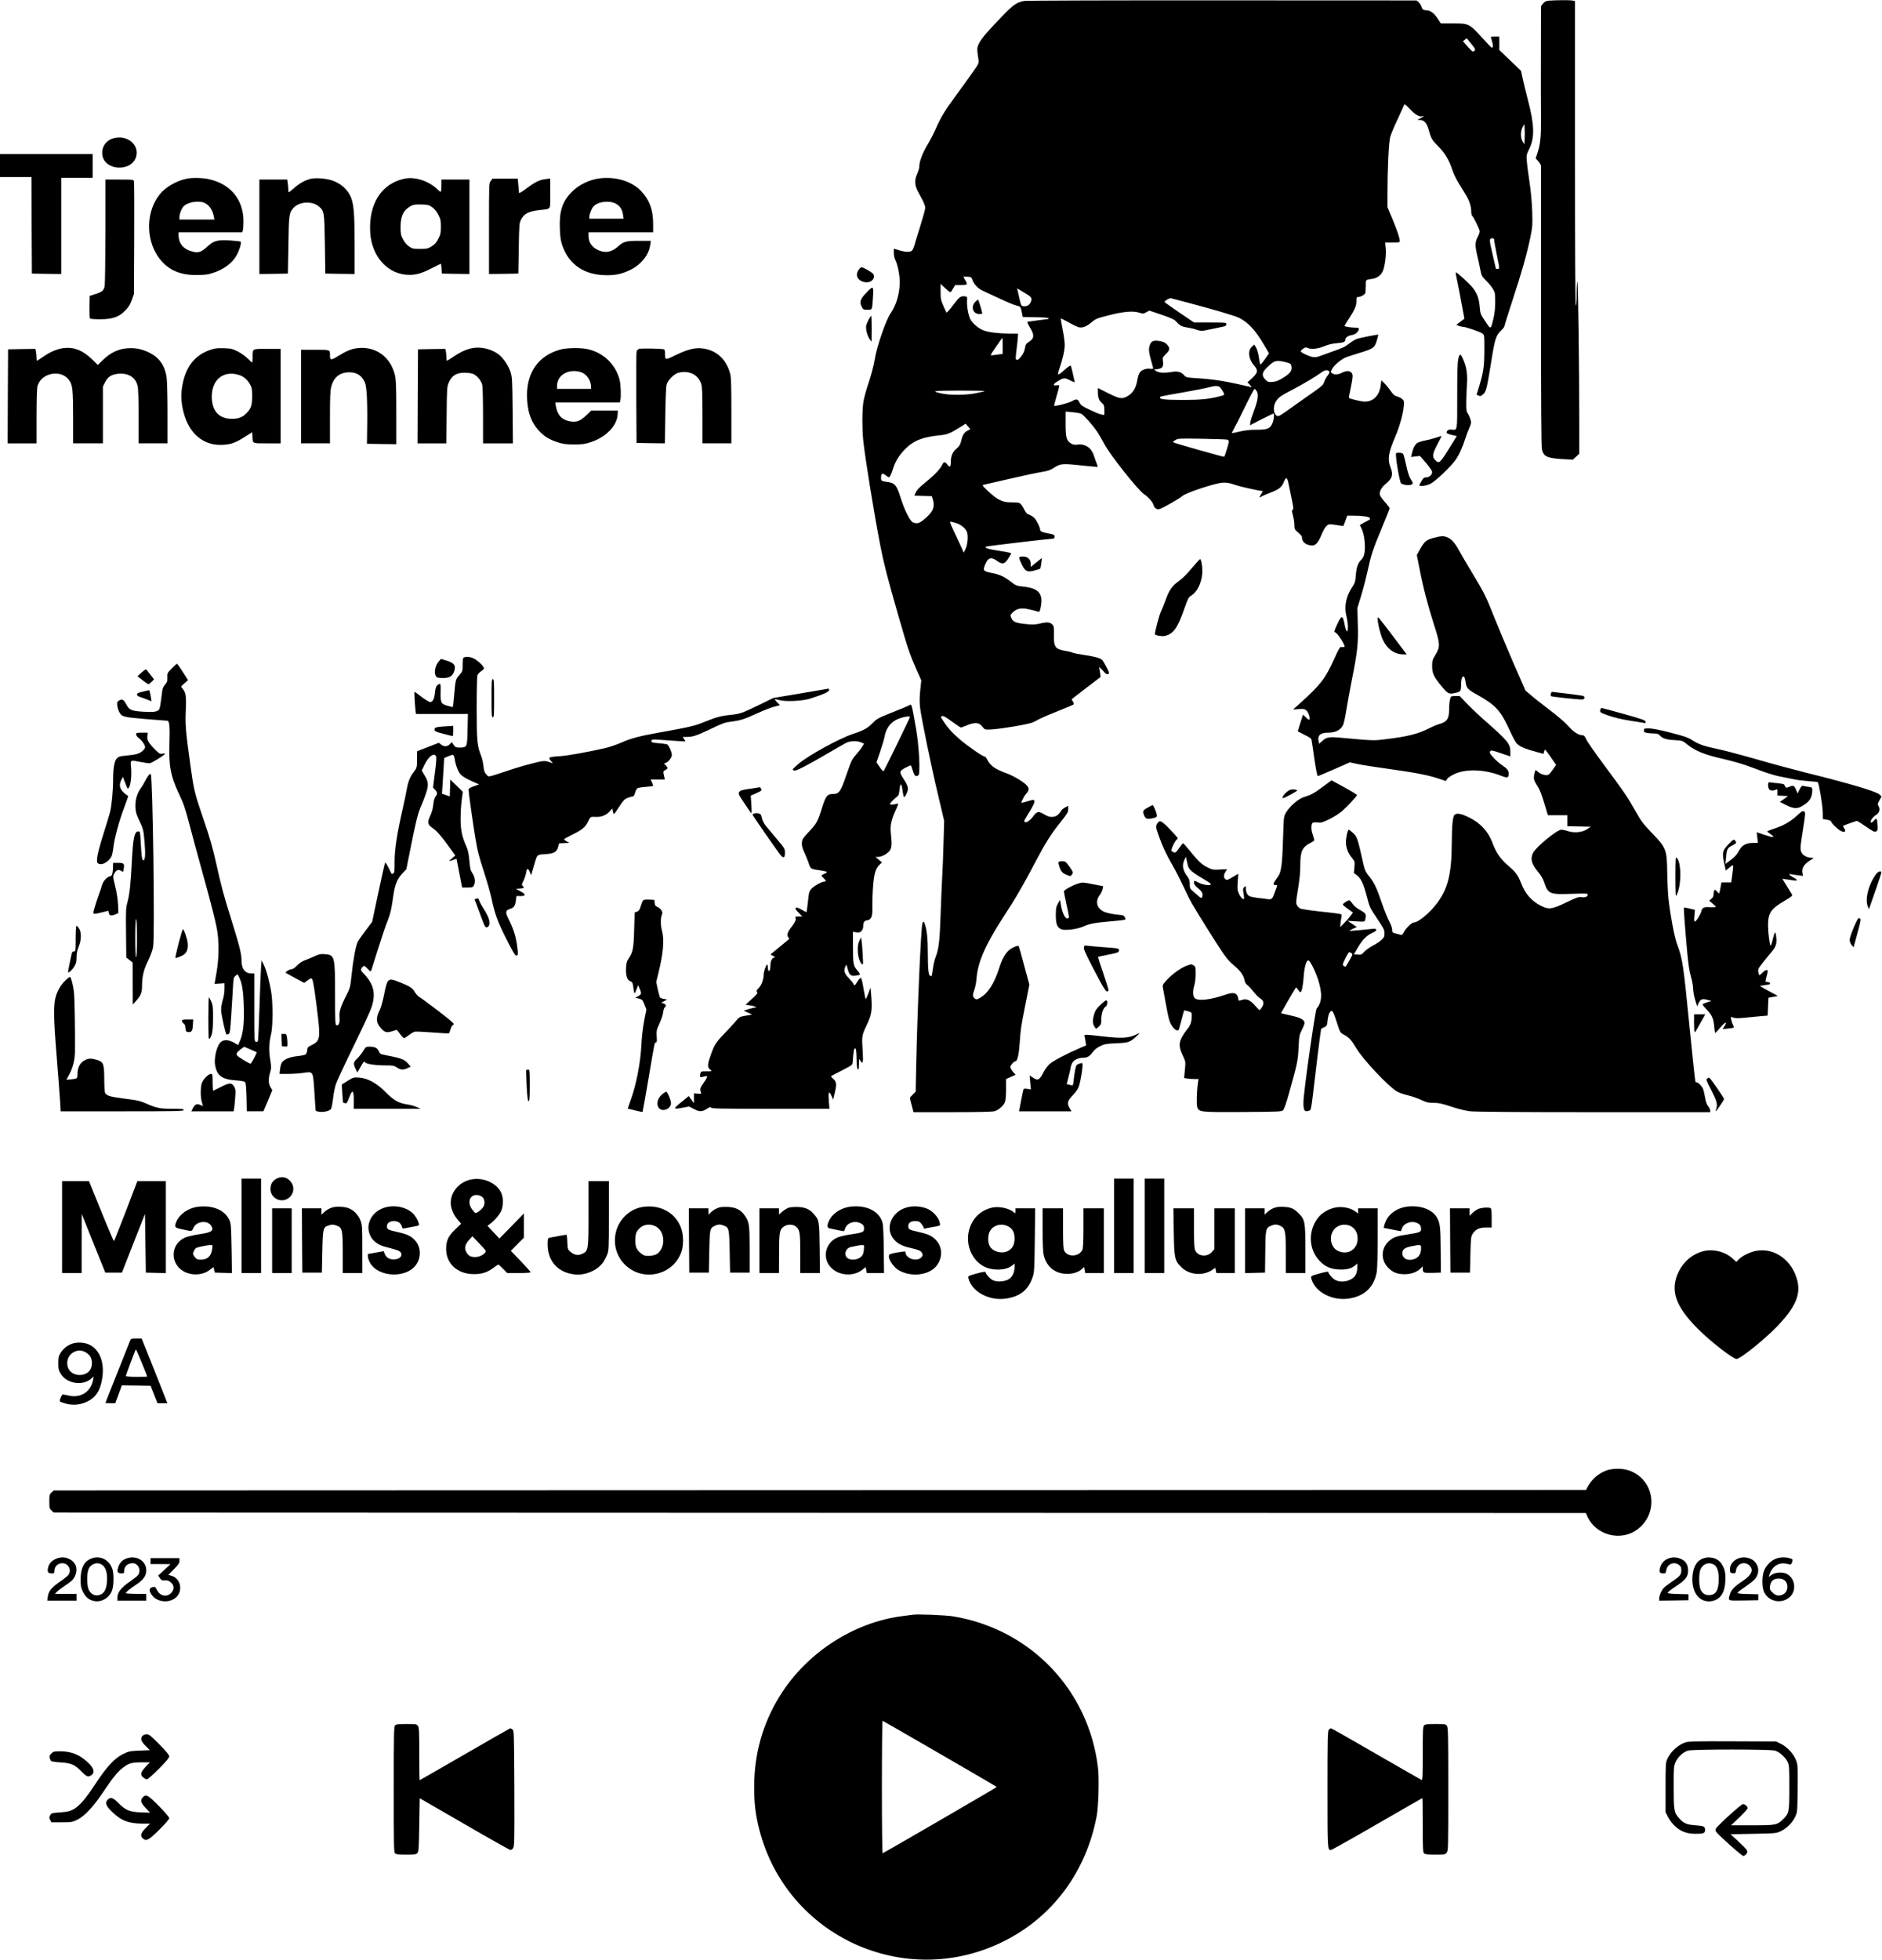 <?xml version="1.0" standalone="no"?>
<!DOCTYPE svg PUBLIC "-//W3C//DTD SVG 20010904//EN"
 "http://www.w3.org/TR/2001/REC-SVG-20010904/DTD/svg10.dtd">
<svg version="1.0" xmlns="http://www.w3.org/2000/svg"
 width="2213pt" height="2303pt" viewBox="0 0 2213 2303"
 preserveAspectRatio="xMidYMid meet">

<g transform="translate(0,2303) scale(0.1,-0.1)"
fill="#000000" stroke="none">
<path d="M12043 23019 c-86 -16 -126 -43 -244 -165 -178 -182 -257 -274 -286
-332 -26 -54 -27 -61 -7 -197 5 -38 1 -47 -76 -155 -44 -63 -130 -182 -191
-265 -129 -175 -176 -252 -234 -385 -24 -54 -68 -141 -100 -193 -59 -99 -95
-195 -95 -252 0 -18 -12 -58 -26 -90 -32 -69 -30 -130 8 -202 14 -26 40 -75
57 -107 17 -32 31 -72 31 -88 0 -15 -27 -113 -59 -216 -33 -103 -64 -206 -70
-229 -7 -23 -18 -49 -27 -58 -21 -20 -76 -19 -151 4 l-63 19 0 -49 c0 -29 8
-65 19 -87 26 -51 51 -177 51 -254 -1 -139 -39 -270 -109 -372 -55 -80 -164
-396 -186 -544 -10 -64 -38 -170 -70 -267 -30 -88 -59 -195 -64 -238 -14 -100
-14 -305 -1 -438 21 -203 125 -848 201 -1239 41 -212 83 -374 204 -796 120
-418 142 -482 220 -659 l58 -130 -12 -115 c-9 -84 -9 -139 -2 -206 14 -121
136 -713 218 -1054 l65 -275 -7 -250 c-3 -137 -11 -322 -16 -410 -5 -88 -14
-291 -19 -451 -10 -299 -22 -398 -58 -490 -12 -28 -26 -89 -32 -135 -6 -46
-13 -86 -15 -88 -2 -2 -10 -1 -18 2 -19 7 -27 82 -27 272 0 156 -9 251 -32
328 -13 42 -23 47 -32 14 -18 -71 -59 -1017 -73 -1674 l-6 -302 -34 -33 c-18
-17 -33 -36 -33 -42 0 -5 9 -45 21 -88 l21 -78 457 0 c287 0 470 4 494 11 47
13 106 63 123 106 9 21 14 74 14 153 l0 120 56 25 56 25 -31 35 c-17 20 -31
45 -31 56 0 20 44 69 62 69 21 0 39 79 48 208 13 183 13 182 67 454 l47 237
-60 221 c-32 122 -62 226 -65 232 -7 12 -69 -13 -107 -42 -49 -39 -89 -109
-122 -213 -59 -186 -133 -301 -228 -354 -35 -20 -40 -21 -60 -7 -27 19 -28 44
-3 109 10 28 21 86 24 130 14 186 106 397 311 712 148 226 240 384 381 654
117 223 183 328 303 477 72 91 82 108 82 143 l0 40 -40 -22 c-22 -12 -42 -31
-45 -40 -4 -10 -20 -30 -36 -44 -36 -30 -89 -33 -134 -9 -83 46 -86 47 -111
36 -13 -6 -33 -26 -45 -45 -30 -45 -89 -84 -100 -66 -9 15 -13 6 63 130 55 91
65 129 34 129 -6 0 -39 -9 -73 -19 -35 -11 -63 -17 -63 -15 0 16 35 83 54 104
35 37 40 63 16 93 -33 42 -154 116 -240 148 -142 51 -195 89 -234 167 -9 17
-22 32 -29 32 -23 0 -204 125 -299 208 -87 75 -142 138 -199 229 -20 31 -20
31 0 38 15 4 45 -13 115 -65 53 -38 100 -70 105 -70 5 0 31 10 58 21 105 46
158 42 200 -17 20 -27 26 -29 85 -27 99 2 458 62 503 84 22 10 60 30 85 44 25
13 122 54 215 91 94 37 174 71 179 75 5 5 2 19 -8 34 -10 15 -16 28 -14 29 2
1 79 61 171 132 l169 129 -6 47 c-4 27 -9 56 -12 66 -3 9 15 -7 41 -35 38 -44
50 -51 65 -43 17 9 15 14 -18 77 -19 38 -42 76 -50 86 -21 23 -89 42 -224 62
-62 9 -121 21 -131 27 -10 5 -45 14 -79 19 -121 20 -139 45 -135 196 1 76 -1
94 -16 111 -28 31 -63 35 -142 16 -62 -15 -88 -16 -178 -7 -115 12 -148 26
-167 74 -12 27 -10 32 11 55 55 59 116 67 237 34 39 -11 76 -20 81 -20 5 0 15
30 21 68 26 145 -29 208 -196 227 -92 10 -98 12 -159 60 -76 58 -127 82 -211
99 -114 23 -120 29 -89 103 34 81 69 92 137 43 63 -46 91 -41 133 25 19 30 35
58 35 63 0 4 -64 18 -141 29 -131 20 -172 33 -156 49 5 6 745 93 790 94 11 0
17 8 17 24 0 21 -7 25 -67 36 -81 15 -103 25 -103 48 -1 28 -39 105 -67 134
-15 15 -41 33 -60 39 -27 8 -40 23 -64 70 -17 35 -39 63 -52 68 -13 5 -57 8
-98 8 -98 -2 -162 29 -267 128 -73 69 -76 73 -52 79 14 3 151 35 305 70 154
36 322 71 372 79 72 12 104 22 140 46 81 54 104 56 322 32 107 -11 196 -19
198 -17 2 2 -3 21 -12 42 -9 22 -23 60 -31 87 -30 96 -104 145 -197 132 -32
-4 -50 -1 -75 15 -52 32 -62 69 -62 231 l0 142 81 -7 c45 -4 92 -12 104 -19
29 -15 136 -135 184 -207 21 -30 59 -97 86 -147 67 -128 396 -543 469 -592 52
-34 106 -97 112 -131 4 -19 16 -32 34 -40 26 -11 38 -6 150 56 67 37 137 80
155 96 44 38 372 147 465 155 55 4 80 0 157 -26 69 -23 285 -71 321 -71 2 0
-6 -15 -17 -34 -27 -43 -26 -50 2 -32 12 8 59 29 105 46 100 38 135 66 158
125 9 25 22 45 30 45 7 0 17 -21 22 -47 66 -313 66 -314 52 -323 -11 -7 -10
-18 3 -67 10 -33 17 -83 17 -111 0 -44 4 -56 27 -75 52 -43 63 -57 63 -78 0
-50 53 -89 120 -89 42 0 72 35 110 128 17 42 43 88 58 101 27 25 28 25 158 5
l41 -6 23 61 22 61 62 0 c113 0 197 -12 204 -28 3 -9 1 -17 -4 -19 -5 -2 -33
-17 -62 -33 l-52 -30 19 -38 c37 -72 53 -234 31 -313 -6 -20 -20 -45 -31 -55
-39 -35 -59 -89 -66 -181 -6 -79 -10 -93 -43 -143 -74 -111 -97 -229 -66 -348
9 -35 16 -88 16 -119 0 -81 -22 -63 -40 33 -21 110 -35 109 -88 -6 -34 -75
-38 -90 -24 -90 25 -1 128 -160 111 -171 -8 -4 -23 -6 -34 -3 -19 5 -29 -12
-84 -134 -105 -234 -161 -307 -396 -519 l-90 -81 65 5 c56 4 69 2 92 -16 25
-20 48 -94 34 -108 -4 -4 -22 8 -40 26 l-34 33 -31 -96 c-17 -53 -31 -98 -31
-99 0 -2 36 -20 79 -42 63 -30 80 -43 84 -64 3 -14 18 -115 33 -223 18 -120
33 -198 40 -198 6 0 93 36 194 81 l183 80 93 -20 c51 -11 211 -36 356 -56 307
-42 469 -73 591 -114 l88 -29 15 24 c9 13 44 37 78 54 139 68 361 61 559 -17
74 -29 87 -25 87 25 0 37 -16 59 -75 98 -31 20 -77 61 -104 91 -41 46 -48 58
-39 73 11 16 19 15 125 -21 l113 -38 0 49 c0 101 -25 131 -325 394 -55 49
-138 128 -185 177 l-85 89 -52 0 c-52 0 -52 0 -62 -37 -6 -21 -11 -73 -11
-116 0 -114 -25 -151 -119 -177 -24 -6 -77 -29 -119 -50 -132 -66 -247 -95
-501 -126 -151 -19 -141 -19 -531 16 -141 13 -171 8 -220 -36 l-39 -35 -7 37
c-12 63 25 94 112 94 92 0 153 33 180 97 7 17 25 100 38 185 14 84 43 243 65
353 63 315 74 419 67 640 l-5 190 40 129 c22 71 56 199 75 284 48 218 64 267
170 521 52 123 94 231 94 238 0 7 -24 39 -53 71 -30 32 -57 71 -61 86 -9 38
17 88 70 131 76 63 89 107 54 195 -37 94 -25 167 57 359 50 117 91 263 100
357 5 53 3 64 -15 82 -12 12 -39 26 -61 32 -33 9 -48 22 -80 68 -21 31 -55 72
-74 90 l-34 33 -7 -56 c-14 -121 -86 -195 -188 -195 -39 0 -173 32 -186 44 -2
3 7 59 22 125 15 69 24 131 20 146 -12 48 -60 58 -124 25 -46 -24 -89 -26
-116 -6 -19 14 -19 15 1 52 24 45 114 119 170 138 22 8 92 31 155 50 160 49
174 60 199 142 11 38 19 69 17 71 -4 4 -205 -35 -246 -48 -19 -6 -57 -28 -85
-49 -65 -49 -75 -54 -208 -101 -61 -22 -130 -47 -152 -55 -25 -10 -54 -13 -78
-10 -40 7 -131 48 -141 65 -4 5 8 19 25 31 26 19 35 21 55 11 43 -19 115 -12
194 20 51 21 99 32 150 36 80 6 100 15 100 44 0 23 33 45 82 53 23 4 45 17 58
33 31 39 26 53 -19 53 -56 0 -131 12 -131 20 0 4 23 43 52 86 69 106 88 150
88 207 0 41 3 47 20 47 29 0 76 26 84 45 3 9 6 48 6 86 0 76 -6 70 80 83 55 9
99 42 120 89 25 57 43 196 34 273 l-6 64 86 0 c76 0 86 2 86 18 0 33 -31 124
-88 262 l-57 135 0 165 c0 278 15 600 32 660 8 30 47 125 88 210 40 85 74 162
77 170 3 10 24 -5 67 -52 62 -66 115 -96 146 -84 29 11 14 -4 -22 -23 l-38
-20 32 -1 c51 0 80 -35 104 -119 27 -100 37 -116 117 -197 75 -75 124 -160
162 -277 12 -37 43 -101 69 -144 26 -43 64 -105 85 -138 43 -69 66 -141 66
-201 0 -24 5 -46 10 -49 16 -10 90 -162 90 -184 0 -11 -11 -41 -25 -67 -30
-57 -31 -101 -6 -209 11 -44 27 -118 36 -165 16 -81 19 -87 71 -139 30 -29 66
-73 80 -98 24 -40 26 -53 26 -152 0 -73 -7 -136 -21 -195 -32 -133 -30 -132
-96 -32 -56 83 -59 90 -65 169 -9 99 -28 153 -77 219 -33 45 -188 188 -204
188 -4 0 4 -48 17 -108 13 -59 37 -181 53 -272 l31 -165 -24 -18 c-14 -10 -35
-26 -48 -36 l-23 -19 28 -11 c16 -6 37 -11 48 -11 33 0 206 -60 231 -79 22
-19 23 -23 22 -188 0 -193 -10 -265 -57 -420 l-34 -111 24 -11 c20 -9 28 -6
54 17 35 31 43 66 94 382 44 275 55 309 124 374 17 17 31 36 31 44 0 7 45 149
99 315 109 332 166 534 207 732 24 120 26 143 21 300 -4 105 -15 235 -31 340
-14 94 -29 205 -32 247 -7 74 -5 80 29 150 64 131 60 281 -15 567 -22 86 -50
199 -62 252 l-21 97 -127 122 -128 122 0 79 0 79 -50 0 c-27 0 -50 -1 -50 -3
0 -2 7 -27 15 -55 15 -49 14 -72 -4 -72 -4 0 -56 53 -115 119 -149 163 -154
166 -337 166 l-146 0 -41 61 c-41 62 -86 94 -134 94 -32 0 -45 11 -53 42 -4
14 -18 37 -32 50 l-25 23 -2286 1 c-1258 1 -2306 -2 -2329 -7z m5258 -505 c49
-61 51 -66 35 -82 -16 -16 -21 -13 -76 48 l-58 65 21 17 c12 10 23 18 24 18 1
0 25 -30 54 -66z m627 -1116 l-3 -63 -20 30 c-27 39 -27 127 0 173 l20 33 3
-55 c2 -30 2 -84 0 -118z m-358 -1190 c0 -13 14 -88 30 -168 35 -173 35 -170
10 -170 -11 0 -20 1 -20 3 0 2 -18 79 -40 172 -41 175 -41 184 3 185 11 0 17
-8 17 -22z m-6136 -466 c18 -52 64 -101 119 -127 29 -13 120 -55 202 -94 83
-39 171 -76 198 -82 50 -12 48 -10 65 -94 l8 -40 152 -3 c90 -1 152 -6 152
-12 0 -6 -6 -10 -12 -10 -7 0 -60 -7 -118 -15 -58 -8 -108 -15 -112 -15 -14 0
-8 -17 27 -76 51 -84 46 -123 -20 -164 -26 -16 -36 -30 -40 -58 -8 -51 -20
-77 -53 -118 -27 -34 -46 -42 -57 -24 -3 5 1 62 10 127 8 64 15 130 15 145 l0
28 -102 0 c-127 1 -237 14 -302 37 -59 22 -130 82 -156 132 -24 47 -42 149
-39 215 3 51 3 51 -28 54 -47 5 -65 -9 -139 -108 -37 -50 -71 -87 -74 -83 -4
5 -21 41 -38 81 -28 64 -32 83 -32 164 l0 92 38 -35 c83 -77 76 -76 106 -24
l27 45 69 0 c78 0 82 5 50 58 -11 18 -20 35 -20 38 0 3 21 4 47 2 42 -3 47 -6
57 -36z m649 -175 c51 -32 57 -49 32 -97 -16 -31 -46 -44 -86 -38 -19 3 -25
14 -40 83 -11 44 -21 91 -24 104 l-6 23 38 -22 c21 -13 59 -36 86 -53z m1877
-92 c301 -79 563 -156 610 -180 111 -56 191 -144 297 -323 l55 -94 -48 -69
c-26 -38 -51 -66 -54 -62 -4 5 -12 44 -18 87 -7 45 -21 94 -33 113 l-21 34
-29 -27 c-49 -47 -38 -142 25 -216 57 -66 50 -90 -48 -177 l-27 -24 27 -28
c15 -16 25 -29 21 -29 -3 0 -74 16 -156 35 -170 39 -320 61 -495 71 -110 7
-120 9 -140 32 -35 41 -75 53 -142 42 -92 -15 -155 -12 -187 9 l-28 18 43 6
c56 7 71 29 63 89 -7 45 -5 49 34 87 48 47 51 68 16 110 -19 22 -40 33 -79 41
-73 15 -105 5 -122 -36 -20 -48 -17 -90 11 -188 14 -47 25 -90 25 -95 0 -5
-17 -7 -38 -4 -50 7 -107 -18 -125 -54 -8 -15 -18 -48 -22 -73 -18 -106 -54
-163 -127 -201 -58 -30 -89 -24 -218 41 l-120 60 0 -49 c0 -63 14 -100 48
-127 23 -19 26 -30 28 -83 2 -56 0 -61 -17 -56 -10 3 -29 8 -41 11 -13 3 -66
26 -119 51 -80 38 -99 51 -113 79 -22 47 -38 50 -92 19 -38 -22 -201 -63 -209
-53 -1 2 10 46 25 98 45 159 45 147 5 142 -47 -6 -45 12 5 43 77 48 87 49 153
15 33 -17 57 -25 55 -18 -3 7 -13 51 -23 98 -10 47 -21 89 -25 93 -4 5 -36
-17 -70 -47 -87 -78 -93 -76 -60 20 37 106 60 211 60 272 0 32 -11 115 -25
182 -14 68 -23 125 -21 127 2 2 44 -18 93 -46 48 -28 102 -53 120 -57 45 -9
92 10 150 60 47 40 63 46 200 81 175 44 286 54 357 31 47 -14 52 -14 85 5 l36
19 145 -49 c122 -42 150 -56 175 -84 39 -45 62 -56 138 -68 34 -5 81 -17 104
-26 23 -8 55 -13 70 -10 30 5 213 43 251 52 13 3 22 13 22 25 0 19 -7 20 -190
20 l-189 0 -170 115 c-94 64 -173 120 -176 124 -7 13 57 51 75 46 8 -2 94 -25
190 -50z m-2170 -509 l0 -95 -47 -6 c-27 -3 -61 -8 -76 -10 -27 -4 -25 -1 45
100 39 58 73 105 75 105 2 0 3 -42 3 -94z m3342 -196 c40 -10 48 -16 53 -41
12 -52 -11 -85 -92 -136 -59 -36 -87 -48 -129 -51 -49 -4 -56 -2 -84 26 -47
47 -42 86 18 143 88 86 108 91 234 59z m497 -104 c9 -10 4 -22 -19 -51 -16
-21 -34 -55 -40 -75 -9 -34 -27 -49 -173 -151 -89 -62 -204 -143 -256 -181
-51 -37 -100 -68 -109 -68 -54 0 -72 103 -29 172 29 48 49 63 199 141 128 67
274 154 337 201 38 29 73 33 90 12z m-1284 -186 c6 -5 21 -27 34 -49 25 -46
29 -42 -64 -65 -107 -26 -213 -36 -393 -36 -208 0 -282 7 -282 26 0 16 -13 13
284 65 132 23 267 50 300 60 59 17 99 17 121 -1z m429 -42 c27 -38 19 -105
-25 -224 -23 -60 -44 -125 -46 -145 l-5 -37 133 69 c74 37 137 68 142 69 14 0
6 -76 -12 -117 -28 -61 -59 -73 -188 -73 -73 0 -135 -7 -191 -20 -46 -11 -88
-20 -93 -20 -6 0 2 19 16 43 14 23 74 140 132 260 58 119 110 217 114 217 4 0
15 -10 23 -22z m-3196 -4 c-3 -3 -48 -14 -99 -24 -114 -24 -303 -26 -401 -5
-141 30 -114 34 201 35 167 0 302 -2 299 -6z m-203 -466 c-39 -21 -57 -50 -74
-124 -10 -40 -21 -58 -55 -87 -45 -37 -66 -87 -66 -159 0 -55 -14 -65 -39 -29
-29 40 -43 39 -64 -5 -24 -49 -93 -121 -200 -207 -62 -50 -95 -84 -108 -112
l-18 -40 103 -3 103 -3 12 -38 c27 -93 2 -149 -107 -238 -55 -45 -82 -51 -128
-31 -35 16 -102 152 -149 304 -41 130 -65 159 -143 169 -78 11 -82 13 -82 48
0 56 13 63 55 31 36 -27 38 -28 52 -9 7 11 21 45 30 75 25 88 71 166 143 239
100 103 207 146 415 166 81 8 121 24 225 89 l75 47 28 -33 27 -32 -35 -18z
m3053 -104 c14 -3 22 -12 22 -24 0 -18 -47 -170 -55 -178 -4 -5 -573 157 -594
168 -11 6 -7 13 19 28 32 20 45 20 309 16 152 -3 286 -7 299 -10z m-3190 -979
c60 -18 114 -61 132 -105 18 -43 8 -155 -18 -205 l-20 -40 -10 25 c-6 14 -39
87 -75 162 -72 151 -83 178 -69 178 4 0 32 -7 60 -15z"/>
<path d="M11467 19482 c-55 -57 -26 -142 48 -142 19 0 35 3 35 6 0 19 -44 164
-50 164 -3 0 -18 -13 -33 -28z"/>
<path d="M18218 23023 c-38 -3 -52 -10 -73 -34 l-25 -31 -1 -556 c-1 -306 0
-649 1 -762 2 -216 -7 -304 -41 -408 l-21 -62 31 -36 c17 -19 31 -42 31 -52 0
-9 0 -754 0 -1655 0 -1177 3 -1650 11 -1680 22 -84 61 -102 256 -113 l108 -6
38 35 37 35 0 358 c0 654 -13 1664 -22 1664 -4 0 -8 -63 -8 -140 0 -87 -4
-140 -10 -140 -7 0 -10 603 -10 1789 l0 1789 -31 6 c-32 6 -185 5 -271 -1z"/>
<path d="M1337 21406 c-93 -25 -147 -107 -133 -200 28 -184 342 -199 396 -19
42 141 -104 262 -263 219z"/>
<path d="M0 21085 l0 -135 185 0 185 0 2 -567 3 -568 173 -3 172 -2 0 565 0
565 185 0 185 0 0 140 0 140 -545 0 -545 0 0 -135z"/>
<path d="M2195 20930 c-119 -24 -251 -100 -317 -184 -158 -198 -167 -513 -22
-728 101 -149 242 -219 444 -220 58 -1 126 4 152 10 139 34 252 104 313 194
42 62 81 178 64 188 -6 4 -59 10 -118 14 -152 10 -197 -2 -271 -70 -69 -64
-104 -78 -167 -63 -112 25 -173 94 -173 196 l0 33 374 0 375 0 7 23 c4 12 7
63 7 112 -2 253 -156 436 -410 490 -73 16 -193 18 -258 5z m202 -281 c57 -21
103 -85 117 -161 l7 -38 -206 0 -205 0 0 30 c0 36 23 96 48 124 43 48 168 72
239 45z"/>
<path d="M3660 20930 c-66 -14 -138 -53 -202 -110 -31 -27 -59 -50 -62 -50 -3
0 -6 13 -6 29 0 15 -3 49 -6 75 l-7 46 -163 0 -164 0 0 -555 0 -555 168 2 167
3 6 335 c5 360 8 380 62 439 68 73 218 81 295 16 65 -54 66 -65 72 -445 l5
-345 173 -3 172 -2 0 332 c0 358 -9 477 -40 561 -37 98 -128 179 -237 210 -69
21 -177 28 -233 17z"/>
<path d="M4755 20930 c-270 -58 -421 -295 -402 -630 17 -289 211 -500 461
-500 84 0 147 19 265 79 55 28 103 51 105 51 3 0 6 -26 8 -57 l3 -58 163 -3
162 -2 0 555 0 555 -165 0 -165 0 0 -68 c0 -38 -3 -71 -6 -75 -4 -3 -20 7 -36
24 -102 101 -268 156 -393 129z m327 -335 c28 -21 53 -50 72 -89 26 -50 30
-68 30 -141 0 -73 -4 -91 -30 -141 -22 -44 -41 -66 -78 -89 -45 -27 -57 -30
-137 -30 -81 0 -91 2 -131 30 -28 20 -52 49 -70 84 -25 48 -28 66 -28 145 0
107 26 177 82 219 52 40 77 47 165 44 72 -2 86 -5 125 -32z"/>
<path d="M7045 20933 c-118 -16 -239 -75 -320 -157 -112 -112 -150 -228 -142
-431 4 -104 10 -144 30 -202 79 -225 258 -345 517 -347 112 -1 179 14 277 60
130 62 223 177 239 297 l7 47 -137 0 c-154 0 -184 -8 -248 -66 -79 -71 -159
-83 -249 -36 -63 33 -99 90 -99 159 l0 43 380 0 380 0 0 98 c0 164 -41 279
-137 382 -111 120 -303 179 -498 153z m191 -294 c51 -24 82 -69 90 -133 l7
-46 -202 0 -201 0 0 23 c1 32 25 95 47 119 51 58 179 76 259 37z"/>
<path d="M5771 20904 c-21 -26 -21 -36 -21 -561 l0 -533 173 2 172 3 5 295 c5
292 5 296 30 345 34 64 84 90 205 105 153 19 135 -7 135 196 l0 176 -57 -7
c-71 -9 -124 -35 -228 -114 -44 -33 -81 -55 -82 -48 -1 7 -5 47 -8 90 l-7 77
-148 0 -149 0 -20 -26z"/>
<path d="M1240 20318 c-1 -332 -5 -623 -9 -646 -11 -57 -26 -71 -108 -97 l-68
-22 -3 -128 c-1 -73 2 -133 7 -138 5 -5 56 -9 113 -9 150 0 225 26 298 100 43
44 61 73 80 127 l25 70 3 650 c2 358 0 660 -3 673 -5 22 -8 22 -170 22 l-165
0 0 -602z"/>
<path d="M10107 19872 c-60 -66 -29 -143 64 -158 70 -11 124 39 100 93 -8 18
-120 83 -143 83 -3 0 -12 -8 -21 -18z"/>
<path d="M10182 19585 c-68 -72 -78 -106 -47 -165 14 -27 20 -30 65 -30 58 0
56 -5 65 148 9 137 4 139 -83 47z"/>
<path d="M10216 19278 c-13 -24 -27 -58 -31 -75 -8 -40 17 -131 45 -164 l19
-24 1 153 c0 83 -2 152 -5 152 -2 0 -15 -19 -29 -42z"/>
<path d="M745 18939 c-74 -10 -153 -43 -234 -99 -40 -28 -74 -50 -77 -50 -2 0
-4 15 -4 33 0 17 -3 49 -6 70 l-7 37 -161 -2 -161 -3 -3 -552 -2 -553 170 0
170 0 0 318 c0 190 4 332 11 355 44 158 281 201 373 68 40 -58 45 -108 46
-433 l0 -308 175 0 175 0 0 333 0 333 26 52 c33 66 75 93 160 100 118 9 201
-45 223 -148 7 -31 11 -173 11 -360 l0 -310 170 0 170 0 0 358 c0 200 -5 386
-11 422 -21 134 -87 228 -199 284 -90 45 -165 60 -264 53 -104 -7 -200 -53
-285 -137 l-61 -59 -68 67 c-107 105 -215 147 -337 131z"/>
<path d="M4197 18938 c-69 -9 -126 -33 -226 -95 -80 -50 -91 -48 -91 14 0 64
4 63 -176 63 l-164 0 0 -550 0 -550 170 0 170 0 0 303 c0 240 3 315 15 362 29
112 101 169 210 170 79 0 131 -27 169 -88 25 -40 29 -61 38 -164 5 -65 8 -224
6 -353 l-3 -235 173 -3 172 -2 0 372 c0 294 -3 386 -15 436 -52 221 -230 348
-448 320z"/>
<path d="M5560 18940 c-72 -13 -140 -43 -222 -98 -43 -29 -80 -52 -83 -52 -3
0 -5 15 -5 33 0 17 -3 49 -6 70 l-7 37 -161 -2 -161 -3 -3 -552 -2 -553 169 0
169 0 4 333 c3 326 4 333 27 386 35 78 90 111 183 111 38 0 83 -6 101 -14 43
-17 93 -76 106 -123 7 -23 11 -168 11 -365 l0 -328 176 0 175 0 -3 388 c-4
368 -5 390 -26 454 -26 78 -92 172 -149 211 -82 57 -199 84 -293 67z"/>
<path d="M2468 18917 c-190 -66 -297 -215 -330 -456 -14 -106 -1 -219 37 -331
75 -221 239 -341 449 -327 97 6 143 23 256 94 l85 54 3 -43 c5 -95 -8 -88 172
-88 l160 0 0 555 0 555 -159 0 c-182 0 -171 7 -171 -102 0 -32 -2 -58 -5 -58
-3 0 -28 22 -55 49 -27 27 -80 64 -116 82 -60 30 -78 34 -163 37 -80 2 -107
-1 -163 -21z m338 -292 c58 -17 103 -56 136 -116 20 -37 23 -58 23 -139 -1
-102 -12 -138 -64 -193 -44 -48 -96 -69 -171 -69 -153 -1 -239 91 -240 258 -1
201 135 313 316 259z"/>
<path d="M6584 18921 c-250 -71 -387 -262 -387 -536 0 -181 45 -314 141 -418
62 -66 120 -102 217 -134 67 -21 99 -26 195 -26 98 0 127 4 197 27 180 59 310
194 316 329 l2 42 -156 0 -157 0 -59 -57 c-73 -69 -118 -85 -200 -68 -92 20
-139 74 -158 183 l-6 37 379 0 380 0 6 23 c11 41 6 192 -9 246 -47 176 -181
309 -361 355 -84 22 -259 20 -340 -3z m241 -262 c70 -20 125 -97 125 -176 l0
-23 -200 0 -200 0 0 35 c0 126 130 204 275 164z"/>
<path d="M7513 18930 c-12 -5 -25 -19 -28 -32 -3 -13 -4 -259 -3 -548 l3 -525
166 -3 167 -2 5 327 c3 211 9 342 16 366 17 52 86 122 136 136 122 33 233 -19
270 -128 12 -36 15 -105 15 -373 l0 -328 170 0 170 0 0 383 c0 295 -3 394 -14
434 -47 178 -170 286 -341 300 -82 7 -166 -15 -302 -81 -123 -60 -123 -60
-123 20 0 27 -5 46 -12 49 -30 9 -275 13 -295 5z"/>
<path d="M17148 18813 c-10 -43 -13 -158 -13 -441 0 -426 5 -395 -70 -390 -35
2 -54 -11 -55 -38 0 -6 27 -17 60 -25 l60 -14 -90 -145 c-111 -177 -118 -183
-165 -135 -37 36 -31 72 25 179 28 52 50 97 50 100 0 3 -26 -4 -57 -15 -32
-11 -91 -27 -131 -35 -40 -7 -83 -21 -96 -29 -28 -19 -51 -62 -64 -123 l-10
-42 53 6 52 6 72 -83 c42 -50 71 -93 71 -106 0 -32 -34 -63 -70 -63 -24 0 -34
-8 -55 -43 -14 -24 -25 -47 -25 -50 0 -17 85 -5 131 18 60 31 234 196 294 280
42 58 83 149 120 265 9 30 29 81 43 113 23 53 24 61 12 100 -7 23 -21 54 -31
69 -16 22 -19 43 -18 135 1 59 4 149 8 198 8 117 -2 197 -34 278 -39 96 -50
101 -67 30z"/>
<path d="M16416 17702 c-12 -20 41 -337 59 -352 24 -20 103 -28 124 -13 20 13
19 14 -10 61 -21 34 -37 83 -54 166 -14 65 -30 125 -36 132 -12 15 -75 19 -83
6z"/>
<path d="M16877 16714 c-103 -25 -124 -41 -181 -142 l-36 -64 31 -156 c41
-215 100 -443 170 -660 74 -229 76 -261 19 -355 -36 -60 -40 -72 -40 -135 0
-86 20 -127 114 -240 75 -89 83 -93 170 -72 48 11 56 22 56 81 0 66 10 109 26
109 14 0 19 -13 29 -75 10 -63 27 -80 146 -146 196 -109 262 -179 351 -369 77
-166 91 -191 123 -215 38 -28 95 -50 207 -80 l88 -24 6 25 c3 13 9 24 13 24 3
-1 34 -41 68 -90 l61 -89 -36 -52 c-20 -29 -44 -57 -53 -62 -23 -14 -84 0
-118 28 -16 14 -31 25 -34 25 -3 0 -10 -21 -15 -47 -12 -52 -6 -74 38 -143 29
-45 46 -91 95 -252 l26 -88 115 0 114 0 0 -65 0 -64 138 -3 137 -3 -44 -30
c-55 -37 -153 -46 -227 -21 -26 9 -60 16 -75 16 -50 0 -301 -206 -333 -274
-34 -72 -18 -128 64 -227 28 -33 55 -80 65 -111 47 -143 64 -151 320 -142 176
6 195 5 195 -9 0 -24 -32 -37 -74 -30 -32 5 -56 -3 -164 -55 -184 -89 -221
-94 -317 -44 -104 53 -181 140 -226 257 -38 98 -66 137 -147 206 -97 82 -149
156 -193 276 -49 132 -143 233 -275 297 -89 44 -140 54 -168 33 -24 -18 -34
-120 -35 -340 -2 -355 -45 -531 -174 -702 -87 -115 -219 -225 -272 -225 -23 0
-94 -68 -116 -112 -14 -28 -25 -38 -37 -34 -9 3 -36 10 -59 16 -40 10 -43 13
-43 45 0 20 -14 60 -34 97 -19 35 -57 129 -85 209 -62 185 -91 245 -151 320
-40 49 -52 74 -65 132 -70 313 -75 329 -121 375 -25 23 -48 42 -53 42 -14 0
-35 -92 -34 -151 1 -65 25 -125 73 -184 31 -39 32 -42 26 -107 l-6 -67 36 -27
c49 -38 78 -101 117 -251 32 -124 36 -132 120 -257 77 -114 87 -133 87 -174 0
-38 -5 -49 -34 -76 -18 -18 -65 -49 -104 -69 -38 -20 -84 -53 -101 -73 -28
-32 -36 -35 -76 -32 l-45 3 45 77 c56 96 103 143 171 175 37 17 51 28 47 38
-4 11 -16 13 -42 10 -53 -7 -252 -25 -270 -24 -9 0 6 10 34 23 l50 22 -55 37
-54 36 101 -6 c99 -6 100 -6 106 18 17 63 10 75 -58 114 -42 23 -75 50 -92 76
-14 21 -31 39 -37 39 -17 0 -76 -38 -76 -49 0 -5 27 -29 60 -52 l59 -42 -30
-42 c-17 -23 -51 -62 -76 -86 l-45 -44 7 60 c4 33 9 67 11 76 5 19 4 20 -266
49 -107 12 -206 27 -220 33 -13 7 -31 24 -39 39 -14 25 -13 41 12 190 19 116
27 197 27 281 0 163 22 212 122 263 45 23 46 25 37 54 -5 16 -13 45 -19 62
-14 47 -12 104 4 117 10 8 30 10 59 6 40 -6 55 -2 138 38 55 27 119 68 154 99
58 50 167 168 172 185 1 4 -65 45 -148 90 l-152 83 -96 -71 c-109 -81 -142
-99 -226 -125 -69 -22 -168 -107 -213 -183 -26 -45 -27 -50 -34 -281 -9 -315
-21 -413 -56 -464 -68 -97 -71 -106 -30 -106 15 0 18 -4 13 -17 -4 -10 -16
-42 -26 -72 -27 -76 -35 -84 -83 -77 -23 4 -75 10 -116 14 -41 5 -85 14 -98
21 -26 14 -42 49 -42 93 0 30 -1 30 -18 14 -16 -13 -18 -24 -11 -64 4 -26 8
-55 8 -65 1 -33 -39 1 -61 51 -18 40 -20 58 -14 140 l7 94 -38 -22 c-92 -56
-92 -55 -110 -44 -26 16 -27 50 -4 87 l20 33 -85 -4 c-79 -4 -89 -3 -148 27
-66 32 -105 69 -214 204 -34 42 -66 77 -71 77 -4 0 -25 -25 -45 -55 -38 -57
-50 -64 -80 -42 -16 12 -16 16 9 74 15 33 36 65 46 70 18 8 10 19 -78 111
-108 113 -129 122 -157 70 -17 -33 -17 -35 19 -138 43 -123 93 -229 167 -356
30 -50 87 -163 128 -250 73 -158 94 -194 264 -467 217 -345 245 -385 323 -449
78 -65 117 -119 128 -179 4 -24 17 -44 36 -58 16 -12 47 -46 70 -76 23 -30 56
-64 75 -76 45 -27 52 -59 24 -104 -12 -19 -25 -35 -29 -35 -4 0 -28 24 -54 54
-54 63 -100 84 -149 67 -43 -15 -48 -14 -48 12 0 12 -7 33 -16 45 -20 28 -61
29 -140 1 -171 -59 -318 -75 -354 -39 -24 24 -26 83 -5 154 8 27 15 87 15 132
0 78 -2 85 -25 100 -22 15 -29 15 -70 0 -67 -22 -172 -95 -239 -166 -48 -51
-57 -65 -53 -88 3 -15 16 -90 30 -167 41 -221 47 -242 80 -293 34 -50 71 -67
81 -35 2 10 17 63 32 118 14 55 27 101 28 102 1 1 22 -4 46 -11 43 -13 45 -15
44 -52 -1 -74 -15 -113 -55 -161 -22 -26 -51 -72 -66 -101 -32 -66 -29 -112
17 -210 32 -69 32 -70 23 -165 l-9 -95 36 -6 c19 -3 57 -6 84 -6 l49 0 -7 -47
c-14 -102 -18 -258 -7 -286 22 -56 36 -58 536 -55 439 3 455 4 474 23 12 12
39 90 69 200 98 349 104 380 112 535 6 136 9 149 38 207 18 34 32 71 32 81 0
38 -43 62 -161 88 -63 14 -115 27 -116 28 -1 1 146 256 171 295 7 10 13 6 28
-18 11 -17 24 -31 28 -31 17 0 32 69 40 183 8 115 31 193 55 191 20 -2 76
-112 112 -219 55 -166 50 -273 -15 -347 -17 -21 -153 -976 -155 -1100 -2 -92
13 -119 60 -102 33 11 27 -19 79 419 19 165 43 355 52 423 l17 122 35 18 c33
16 35 21 41 77 7 71 26 115 49 115 12 0 27 -32 57 -127 41 -127 41 -128 84
-151 63 -34 89 -62 144 -154 82 -139 372 -447 482 -515 20 -12 77 -32 127 -44
50 -12 122 -37 161 -56 59 -28 80 -33 143 -33 61 0 97 -8 206 -44 80 -27 166
-48 221 -55 61 -7 537 -11 1458 -11 l1367 0 0 21 c0 12 -11 34 -24 50 -16 19
-28 52 -36 101 -7 40 -17 84 -22 98 -11 31 -57 80 -74 80 -7 0 -15 4 -18 9 -3
5 -33 283 -66 617 -78 785 -84 822 -151 1004 -31 85 -76 325 -99 525 -6 55
-13 192 -15 305 -4 280 -10 294 -184 475 -99 104 -126 139 -185 246 -94 167
-136 230 -366 539 -109 146 -207 286 -218 313 -16 36 -26 47 -44 47 -47 1
-105 38 -168 109 -37 42 -126 119 -214 185 -83 63 -182 140 -219 173 l-69 58
-140 320 c-76 176 -177 416 -224 534 -103 259 -116 285 -264 531 -65 107 -136
229 -158 270 -46 85 -91 132 -141 149 -42 14 -61 13 -134 -5z m-2900 -3879
c20 -36 66 -72 162 -127 52 -30 97 -60 99 -66 7 -23 -85 -14 -138 13 -60 31
-60 31 -60 1 0 -17 15 -37 50 -66 49 -41 59 -65 44 -104 -5 -14 -13 -11 -44
16 -20 18 -51 45 -68 60 -28 23 -32 32 -32 79 0 39 -6 60 -24 83 -59 78 -70
136 -39 202 l18 36 11 -53 c6 -30 15 -63 21 -74z m1916 -1007 c14 -12 12 -20
-25 -83 -23 -38 -42 -71 -43 -73 -5 -6 -35 11 -35 21 0 22 63 147 75 147 6 0
19 -6 28 -12z"/>
<path d="M11985 16480 c-3 -5 9 -40 27 -77 43 -89 65 -100 150 -78 35 9 66 19
69 23 4 4 10 34 14 66 l7 59 -66 -52 -66 -53 0 37 c0 51 -36 85 -89 85 -22 0
-43 -4 -46 -10z"/>
<path d="M14014 16353 c-55 -67 -113 -124 -152 -151 -78 -54 -116 -109 -158
-229 -19 -51 -43 -112 -55 -135 -16 -32 -69 -229 -69 -260 0 -13 77 -28 111
-22 105 20 155 89 239 331 37 107 47 125 75 142 70 41 122 145 132 262 5 64
-11 169 -26 169 -4 0 -47 -48 -97 -107z"/>
<path d="M16200 15757 c0 -55 32 -183 61 -246 50 -108 138 -171 241 -171 l39
0 -157 208 c-192 253 -184 244 -184 209z"/>
<path d="M5453 15303 c-9 -3 -13 -30 -13 -83 0 -77 -1 -80 -40 -124 -43 -51
-44 -53 -60 -241 -6 -71 -13 -131 -15 -133 -2 -2 -32 4 -66 15 -75 22 -81 33
-78 168 2 73 0 89 -12 87 -33 -8 -48 -35 -54 -100 -8 -77 -26 -112 -57 -112
-12 0 -57 27 -100 60 -42 33 -79 60 -83 60 -5 0 2 -140 11 -217 l5 -43 305 0
306 0 -4 -180 c-4 -210 -5 -214 -90 -215 -47 0 -54 3 -74 32 l-21 32 -23 -24
c-29 -31 -68 -32 -104 -4 l-26 20 -127 -49 -128 -50 -1 -79 c0 -114 0 -114
-43 -171 -43 -57 -64 -113 -81 -212 -6 -36 -26 -132 -45 -215 -67 -295 -95
-476 -95 -620 0 -112 -2 -134 -16 -139 -9 -3 -17 -6 -18 -6 -1 0 -17 32 -36
70 -19 39 -37 67 -41 63 -4 -5 -40 -163 -80 -352 l-73 -344 -77 -102 c-42 -56
-84 -115 -92 -132 -23 -44 -53 -205 -72 -383 -16 -152 -17 -157 -64 -250 -67
-132 -85 -190 -78 -259 5 -62 -10 -98 -38 -88 -13 6 -15 50 -15 359 0 450 -4
465 -116 475 -51 5 -69 1 -115 -20 -30 -14 -81 -36 -114 -48 -40 -14 -74 -36
-102 -65 -27 -28 -51 -44 -67 -44 -23 0 -76 -34 -66 -43 3 -2 53 -29 111 -61
l106 -56 41 30 c34 24 42 27 52 15 13 -16 38 -180 70 -457 28 -240 19 -275
-80 -322 -40 -19 -45 -25 -48 -58 -2 -20 -10 -42 -18 -49 -8 -6 -50 -15 -95
-20 -90 -9 -159 -37 -184 -75 -9 -14 -19 -50 -22 -80 l-6 -54 99 0 c54 0 135
5 181 12 117 17 113 24 129 -209 7 -103 13 -200 14 -215 0 -24 5 -27 43 -33
50 -8 119 8 138 31 7 8 18 63 25 122 6 59 22 136 34 172 12 36 104 234 205
440 101 206 196 411 211 455 55 160 33 269 -75 388 -52 56 -53 58 -37 82 22
33 31 32 71 -12 25 -27 35 -33 39 -23 3 8 39 124 81 257 42 134 91 280 110
325 36 92 48 141 70 302 18 129 48 202 110 266 l43 45 37 185 c66 334 95 458
126 532 106 254 110 288 53 384 l-35 59 33 69 c48 98 112 145 136 99 6 -12 1
-83 -14 -193 l-22 -175 24 -26 c29 -30 30 -49 5 -80 -12 -16 -21 -49 -26 -94
-4 -45 -17 -92 -37 -134 -35 -74 -30 -101 27 -140 49 -33 98 -89 190 -215 l79
-109 -39 -34 c-43 -37 -43 -38 13 -19 l40 14 33 -169 33 -169 63 0 c54 0 64 3
74 22 22 41 16 99 -15 145 -24 36 -29 56 -37 152 -8 86 -16 123 -39 173 -48
108 -63 181 -64 313 0 66 5 165 13 220 l13 101 -74 72 -73 71 -3 -99 -3 -99
-46 16 -46 16 7 103 c3 57 9 152 13 210 l6 106 44 19 c63 27 70 25 78 -23 15
-90 44 -163 77 -195 18 -18 73 -50 122 -71 l89 -40 -62 -22 c-48 -18 -61 -27
-61 -44 0 -30 55 -417 80 -566 27 -158 38 -204 110 -425 32 -99 68 -227 80
-285 39 -183 71 -270 173 -472 76 -151 104 -198 118 -198 23 0 24 21 5 145
-15 95 -43 180 -95 283 -41 81 -38 103 13 120 50 16 63 35 72 100 l6 52 49 0
c66 0 65 20 -3 57 l-52 28 47 3 c49 3 57 11 32 32 -12 10 -11 18 11 61 13 27
27 69 31 94 7 55 23 57 43 8 l16 -38 34 118 c38 131 29 123 140 130 92 6 127
26 142 82 l12 44 60 3 61 3 -33 18 c-18 10 -30 22 -28 26 3 5 43 26 88 49 122
59 162 92 192 156 28 59 29 60 90 56 64 -3 122 19 161 61 l34 38 7 -34 c3 -19
10 -32 16 -29 5 3 33 43 62 88 44 68 61 86 95 99 23 10 49 17 59 17 13 0 21
13 30 45 6 24 20 48 29 53 10 5 53 12 96 15 44 3 82 8 85 11 3 4 -2 22 -11 41
l-17 35 84 0 84 0 -9 38 c-13 55 -11 61 16 74 30 14 31 25 4 54 l-21 22 21 7
c29 9 71 63 71 91 0 37 -39 123 -59 128 -9 3 -53 8 -98 12 -72 6 -83 9 -83 25
0 23 -1 23 233 6 92 -7 167 -11 167 -9 0 1 -7 14 -16 27 l-16 25 48 0 c72 0
113 14 284 95 135 65 166 76 240 85 106 13 153 28 312 101 71 32 157 66 194
75 l65 17 -30 31 c-17 18 -31 34 -31 38 0 3 24 -1 53 -9 77 -21 271 -12 362
17 153 48 225 80 225 101 0 15 -5 18 -22 14 -13 -2 -160 -28 -328 -56 l-305
-51 -165 -80 c-209 -101 -223 -106 -339 -119 -116 -12 -170 -27 -311 -84 -108
-45 -183 -62 -510 -120 -247 -44 -350 -71 -459 -120 -60 -26 -150 -57 -210
-70 -195 -44 -425 -85 -511 -91 -107 -7 -130 -11 -130 -26 0 -6 10 -23 23 -36
20 -23 21 -25 2 -17 -73 29 -88 29 -220 -5 -72 -17 -197 -54 -280 -82 -267
-88 -233 -82 -265 -50 -22 23 -29 40 -35 97 -4 38 -15 90 -25 115 -50 128 -54
174 -55 560 0 201 4 377 8 392 5 15 24 37 43 49 19 11 34 27 34 34 0 21 -46
70 -97 104 -44 30 -103 40 -140 24z"/>
<path d="M5156 15253 c-36 -43 -53 -121 -34 -161 12 -24 19 -27 73 -30 81 -3
125 19 144 74 26 76 4 105 -104 136 l-50 15 -29 -34z"/>
<path d="M2020 15175 c-53 -53 -54 -57 -52 -106 2 -44 -2 -56 -27 -84 -21 -24
-31 -48 -35 -87 -27 -213 -26 -209 -63 -224 -26 -12 -60 -13 -151 -8 -142 8
-172 20 -204 81 -31 61 -50 73 -86 52 -23 -13 -27 -20 -24 -55 2 -21 11 -54
20 -73 32 -65 43 -68 315 -91 137 -11 253 -20 257 -20 22 0 29 -82 23 -250
-10 -280 12 -399 112 -610 53 -111 74 -172 119 -345 30 -116 95 -356 145 -535
126 -454 178 -661 190 -760 18 -139 13 -310 -13 -459 l-23 -133 59 4 58 4 0
-67 c0 -39 -8 -92 -20 -129 -11 -34 -20 -88 -20 -119 0 -49 50 -274 63 -288 3
-2 14 0 24 5 17 9 20 33 32 219 8 114 16 261 20 326 6 110 8 120 30 139 l25
19 15 -28 c37 -71 53 -166 58 -353 6 -200 -8 -319 -48 -408 l-19 -44 -32 20
c-94 57 -163 50 -199 -21 -33 -65 -51 -170 -40 -233 24 -129 79 -168 253 -181
60 -4 92 -11 101 -21 8 -10 13 -67 16 -179 l3 -163 98 0 97 0 53 124 52 125
-21 34 c-25 42 -27 98 -5 174 15 51 15 64 1 152 -18 107 -14 201 11 301 20 80
22 343 4 473 -18 121 -56 268 -88 335 l-28 57 -7 -95 c-3 -52 -12 -259 -18
-460 -7 -201 -14 -375 -17 -387 -3 -15 -9 -20 -24 -16 -20 5 -20 13 -20 404
l0 399 -32 0 c-75 0 -118 54 -118 150 0 82 -21 164 -114 464 -101 325 -120
393 -186 689 -38 172 -74 296 -144 500 -111 324 -116 346 -160 664 -53 384
-59 460 -51 634 7 165 0 205 -43 252 -16 18 -15 21 26 56 l43 38 -61 96 c-34
54 -65 97 -69 97 -4 0 -31 -25 -61 -55z m998 -4510 c6 -6 -63 -135 -72 -135
-15 0 -141 77 -155 94 -18 22 -8 40 39 75 l41 30 72 -31 c40 -17 73 -31 75
-33z"/>
<path d="M1665 15127 l-49 -44 60 -46 c32 -26 64 -47 70 -47 5 0 23 13 38 29
l27 28 -42 54 c-23 30 -45 58 -49 62 -4 4 -29 -12 -55 -36z"/>
<path d="M5780 14825 c0 -193 2 -225 15 -225 13 0 15 32 15 225 0 193 -2 225
-15 225 -13 0 -15 -32 -15 -225z"/>
<path d="M1678 14902 c-53 -12 -68 -19 -68 -33 0 -11 13 -22 38 -30 20 -6 59
-20 86 -31 l48 -19 -6 38 c-13 76 -18 93 -24 92 -4 -1 -37 -8 -74 -17z"/>
<path d="M18236 14878 c-3 -13 -2 -26 2 -29 7 -7 310 -39 365 -39 35 0 39 37
5 44 -20 5 -346 46 -360 46 -3 0 -8 -10 -12 -22z"/>
<path d="M10688 14740 c-9 -6 -97 -42 -195 -81 -166 -66 -182 -75 -231 -125
-62 -63 -101 -85 -236 -130 -165 -56 -522 -252 -635 -349 -39 -33 -70 -63 -70
-67 -1 -4 8 -10 19 -13 22 -7 148 58 425 220 77 45 159 92 182 104 50 25 127
28 178 7 l35 -15 -21 -35 c-11 -19 -44 -61 -72 -93 -48 -54 -57 -73 -112 -232
-70 -205 -88 -231 -159 -231 -68 0 -87 -24 -131 -166 -48 -155 -65 -185 -145
-269 -37 -38 -73 -80 -79 -93 -20 -38 -15 -94 12 -148 13 -27 37 -84 52 -126
30 -85 17 -77 153 -98 76 -12 82 -19 32 -40 -36 -15 -37 -20 -5 -50 29 -27 32
-40 9 -40 -30 0 -123 -51 -152 -84 -27 -31 -31 -44 -42 -155 -7 -67 -15 -121
-17 -121 -2 0 -28 14 -59 31 -41 24 -58 29 -67 20 -8 -8 0 -22 33 -56 l44 -45
-43 0 c-38 0 -42 -2 -36 -20 7 -23 -5 -49 -56 -114 -40 -50 -50 -91 -27 -114
7 -7 8 -15 3 -21 -6 -4 -53 -43 -105 -86 -52 -42 -99 -81 -104 -86 -6 -5 5
-15 25 -23 19 -9 28 -15 22 -16 -29 0 -53 -40 -53 -84 0 -24 -3 -51 -6 -60
-11 -28 -24 -17 -24 18 0 19 -4 37 -10 41 -9 6 -40 -83 -40 -116 0 -57 -25
-126 -57 -158 -28 -28 -31 -36 -21 -48 10 -13 1 -26 -62 -83 l-74 -68 50 -6
c50 -7 96 -25 64 -26 -8 0 -42 -8 -75 -18 l-60 -19 50 -23 50 -23 -75 -13
c-71 -12 -77 -15 -115 -61 -22 -26 -83 -93 -136 -148 -105 -109 -121 -134
-168 -273 -34 -99 -34 -125 3 -154 20 -17 19 -18 -46 -18 -66 0 -66 0 -73 -31
-9 -39 -4 -43 39 -31 20 6 38 7 41 2 3 -5 -15 -38 -41 -75 -44 -62 -47 -75
-30 -115 5 -13 -2 -15 -39 -12 l-45 4 0 -58 0 -58 -31 42 -30 42 -89 -73 c-99
-80 -97 -86 19 -64 l74 14 54 -28 c69 -37 97 -36 156 1 35 22 47 26 47 15 0
-13 89 -15 696 -15 l697 0 -7 95 c-8 106 2 123 33 54 l19 -41 20 87 c23 98 19
125 -26 163 -15 13 -22 26 -17 28 6 3 64 33 130 67 117 60 120 63 122 97 9
126 15 160 28 160 11 0 15 -26 17 -122 2 -86 7 -123 16 -126 9 -3 12 15 12 65
1 66 1 67 16 40 28 -52 37 -22 29 97 -13 189 -12 196 46 318 59 125 67 176 54
344 l-8 99 -25 -67 c-14 -38 -28 -68 -32 -68 -3 0 -15 55 -26 122 -11 73 -24
123 -31 126 -7 2 -25 -17 -40 -42 -31 -50 -39 -55 -47 -28 -4 10 -29 41 -56
69 -53 55 -62 86 -38 138 11 26 12 25 25 -27 19 -75 37 -91 91 -84 24 3 48 8
53 12 5 3 -8 25 -29 50 -48 54 -52 73 -52 287 l0 167 39 -6 c31 -5 43 -2 60
15 12 12 21 33 21 49 0 53 10 70 46 77 53 9 66 44 62 168 -1 56 3 163 9 238
12 149 30 205 77 249 l28 25 -39 32 -38 33 29 0 c43 0 108 35 137 72 26 36 29
76 14 213 -9 84 6 153 59 268 29 63 32 77 18 73 -49 -14 -81 -16 -86 -7 -6 9
46 63 91 96 9 7 17 36 20 73 9 92 25 83 38 -22 4 -31 11 -59 16 -62 5 -3 19
15 30 41 25 57 20 85 -32 165 -57 88 -56 98 16 137 33 17 62 30 65 28 4 -2 15
-31 25 -65 18 -60 32 -71 64 -51 25 16 9 344 -28 551 -54 303 -49 289 -83 270z
m12 -137 c0 -9 -300 -624 -310 -636 -4 -4 -24 17 -45 48 l-39 56 42 122 c23
67 47 146 52 175 18 100 67 169 146 207 62 29 154 46 154 28z"/>
<path d="M18817 14688 c-7 -26 -1 -31 73 -59 77 -29 186 -55 315 -74 61 -9
118 -19 128 -21 12 -4 17 0 17 14 0 17 -33 29 -253 91 -139 39 -258 71 -264
71 -6 0 -13 -10 -16 -22z"/>
<path d="M5220 14493 c-93 -7 -110 -12 -110 -36 0 -20 11 -26 103 -50 56 -15
105 -27 110 -27 4 0 7 27 7 60 l0 60 -32 -2 c-18 -1 -53 -3 -78 -5z"/>
<path d="M19330 14446 c0 -20 6 -24 46 -30 26 -3 63 -6 84 -6 25 0 43 -7 56
-21 34 -37 74 -51 172 -56 95 -6 97 -7 150 -50 97 -79 204 -122 442 -176 86
-20 200 -52 255 -72 55 -20 147 -54 205 -75 58 -21 144 -46 190 -55 47 -9 119
-24 160 -32 41 -9 121 -19 177 -23 57 -3 105 -9 108 -12 14 -14 57 -272 58
-348 l2 -85 48 -8 c26 -5 47 -13 47 -18 0 -18 81 -97 116 -114 47 -22 65 -8
40 30 -10 15 -16 28 -14 29 8 7 153 59 163 59 5 0 54 -30 107 -67 85 -59 100
-65 119 -56 19 11 21 19 17 76 -2 35 -7 67 -12 71 -4 4 -18 -5 -31 -21 -13
-16 -28 -25 -34 -22 -17 11 17 63 56 87 44 28 56 68 31 109 -11 17 -9 27 12
65 l25 45 -25 24 c-36 35 -373 135 -865 256 -137 34 -398 104 -580 157 -181
52 -384 105 -450 119 -159 32 -231 57 -305 105 -51 33 -93 47 -255 89 -128 33
-216 50 -255 50 -56 0 -60 -1 -60 -24z"/>
<path d="M1600 14400 c0 -11 13 -29 29 -41 34 -25 65 -65 75 -97 6 -17 0 -29
-22 -51 -35 -36 -81 -50 -195 -60 -74 -7 -93 -12 -112 -32 -30 -30 -45 -115
-45 -249 0 -130 -17 -311 -36 -384 -9 -34 -45 -153 -81 -266 -37 -117 -67
-231 -70 -266 -5 -56 -4 -63 16 -74 48 -25 142 39 160 109 5 20 12 63 16 96
10 92 68 306 125 454 27 74 49 135 48 136 -96 62 -119 118 -80 193 l18 33 13
-38 c8 -21 21 -54 29 -73 13 -31 15 -33 27 -17 22 31 34 136 27 230 -9 102
-16 97 115 72 43 -8 88 -15 101 -15 22 0 181 98 182 112 0 4 -14 5 -31 1 -27
-5 -36 0 -80 43 -80 79 -103 117 -96 164 l5 40 -69 0 c-62 0 -69 -2 -69 -20z"/>
<path d="M1743 13913 c-11 -15 -31 -48 -43 -73 -13 -25 -34 -59 -47 -76 -41
-55 -65 -140 -61 -219 3 -56 11 -86 42 -150 51 -106 54 -118 66 -264 12 -136
7 -211 -14 -211 -16 0 -22 45 -32 223 -6 113 -7 117 -29 117 -44 0 -61 -80
-75 -360 -13 -262 -26 -376 -51 -471 -19 -71 -20 -100 -17 -364 l3 -287 38
-30 37 -30 0 -246 1 -247 41 45 c52 58 68 96 68 167 1 119 18 194 69 298 29
58 54 127 61 165 22 117 -4 2008 -27 2031 -7 7 -16 2 -30 -18z m-133 -1908 c0
-143 -4 -225 -10 -225 -6 0 -10 82 -10 225 0 143 4 225 10 225 6 0 10 -82 10
-225z"/>
<path d="M20796 13833 c-9 -10 -7 -52 4 -74 12 -21 50 -25 81 -9 17 10 19 7
19 -29 l0 -40 63 -3 62 -3 -48 -35 -48 -34 53 -27 c93 -47 131 -54 180 -36 24
10 62 34 86 54 44 39 61 80 62 149 0 30 -2 32 -50 38 -28 4 -56 9 -63 12 -8 3
-22 -14 -36 -43 l-23 -47 -18 41 c-23 53 -32 57 -77 38 -35 -15 -39 -15 -50 1
-7 10 -13 21 -13 25 0 4 -30 10 -67 14 -38 3 -77 8 -89 10 -12 3 -24 2 -28 -2z"/>
<path d="M8821 13761 c-95 -13 -116 -19 -128 -38 -13 -20 -10 -29 58 -130 39
-59 76 -112 81 -118 7 -7 8 28 3 97 l-7 108 67 30 c60 27 65 31 55 50 -6 11
-12 19 -13 19 -1 -1 -53 -9 -116 -18z"/>
<path d="M15165 13746 c-44 -19 -107 -97 -77 -95 18 1 174 86 166 91 -24 14
-62 15 -89 4z"/>
<path d="M13493 13538 c-57 -32 -60 -41 -39 -92 17 -40 36 -46 101 -31 44 9
50 13 48 35 -2 31 -40 120 -50 119 -4 0 -32 -14 -60 -31z"/>
<path d="M21142 13456 c-83 -77 -157 -121 -261 -157 -56 -18 -101 -36 -101
-39 0 -3 19 -18 43 -35 57 -40 32 -42 -77 -5 l-89 30 7 -63 6 -62 -58 -1 c-79
0 -129 -27 -160 -85 -27 -52 -58 -85 -119 -129 l-44 -32 7 73 c9 102 16 115
74 144 44 22 49 28 40 45 -18 33 -25 30 -77 -23 -81 -83 -86 -106 -56 -242
l16 -75 44 36 c50 41 49 44 32 -88 l-12 -88 -57 0 -58 0 -11 -61 c-6 -34 -13
-64 -16 -67 -2 -3 -14 7 -26 22 -25 32 -39 21 -39 -32 0 -22 -8 -39 -26 -54
l-25 -23 43 -37 c41 -36 42 -37 18 -39 -14 -1 -47 -1 -73 1 -54 2 -73 -9 -82
-50 -8 -36 -61 -120 -76 -120 -9 0 -10 19 -5 69 l6 69 -62 15 c-34 9 -64 14
-67 11 -5 -5 13 -245 39 -529 13 -139 26 -224 43 -281 14 -44 25 -107 26 -141
0 -33 11 -93 24 -134 l23 -74 19 40 c23 46 43 52 107 34 l43 -12 -52 -16 c-29
-9 -53 -20 -53 -25 0 -5 23 -33 50 -62 63 -66 78 -103 87 -199 3 -41 9 -75 12
-74 3 0 30 29 60 64 57 68 87 78 50 18 l-23 -36 64 6 c35 4 65 9 67 11 3 2 -2
17 -10 33 -14 28 -30 93 -22 93 2 0 16 -5 31 -10 18 -7 58 -7 128 0 55 6 139
14 186 18 l85 7 5 105 5 105 55 10 55 11 -109 59 c-61 32 -106 60 -100 61 5 1
35 5 66 9 44 5 56 10 51 21 -3 8 -16 14 -29 14 -27 0 -27 1 -15 50 22 86 22
90 3 90 -10 0 -31 -13 -47 -30 -16 -16 -32 -30 -36 -30 -4 0 -10 16 -13 36 -7
32 -2 42 46 103 29 38 76 96 105 129 58 69 69 103 58 189 -8 68 -17 58 -42
-45 -9 -40 -20 -69 -24 -65 -11 13 -29 158 -29 234 0 151 30 197 194 293 83
49 95 59 87 75 -6 10 -33 55 -62 101 l-51 83 43 -6 c24 -3 63 -9 87 -13 55 -9
54 5 -3 36 -48 26 -60 46 -22 36 13 -3 49 -8 81 -12 l57 -7 -6 36 c-10 54 17
100 83 142 56 35 56 35 24 35 -51 0 -99 25 -117 61 -20 38 -19 51 20 298 23
144 25 175 14 182 -22 14 -27 11 -77 -35z"/>
<path d="M8872 13471 c-13 -3 -23 -10 -22 -16 1 -9 214 -318 312 -452 47 -65
68 -63 68 6 0 46 -4 53 -96 162 -52 63 -111 132 -129 154 -19 23 -38 60 -44
84 -5 24 -13 47 -18 51 -14 13 -47 18 -71 11z"/>
<path d="M19700 12724 c1 -215 2 -236 15 -212 58 107 58 390 0 438 -13 11 -15
-15 -15 -226z"/>
<path d="M12453 12904 c-8 -4 -9 -15 -2 -37 23 -82 37 -98 114 -127 21 -8 27
-6 40 14 15 22 14 27 -24 84 -22 32 -47 62 -56 66 -19 7 -54 7 -72 0z"/>
<path d="M1329 12843 c-2 -79 -11 -108 -36 -111 -34 -5 -81 -58 -94 -105 -6
-23 -24 -76 -39 -117 -15 -41 -37 -108 -48 -147 -24 -85 -29 -82 88 -54 l75
18 5 -26 c6 -32 27 -37 75 -17 l37 16 -4 97 c-3 61 -15 142 -33 216 -29 117
-29 118 -11 152 23 42 49 52 81 31 24 -16 24 -16 31 30 8 56 0 64 -73 64 l-53
0 -1 -47z"/>
<path d="M22064 12762 c-90 -117 -138 -299 -100 -387 l12 -30 16 45 c9 25 43
122 76 217 33 94 58 174 55 177 -13 13 -39 3 -59 -22z"/>
<path d="M12675 12646 c-67 -21 -165 -75 -165 -91 0 -8 14 -76 30 -152 35
-158 35 -159 15 -166 -25 -10 -59 52 -76 138 l-15 80 -25 -45 c-20 -38 -24
-59 -24 -135 0 -104 16 -145 65 -165 43 -18 187 0 260 33 72 32 136 44 300 58
74 6 149 14 167 17 31 7 32 8 20 32 -10 20 -21 26 -52 28 -82 5 -171 24 -206
44 -73 41 -90 117 -40 186 17 22 33 55 36 74 l7 34 -114 22 c-128 25 -129 25
-183 8z"/>
<path d="M5602 12469 l-22 -8 19 -48 c10 -26 38 -101 61 -165 41 -113 51 -127
76 -110 39 25 23 99 -42 201 -26 40 -52 87 -58 105 -10 29 -14 32 -34 25z"/>
<path d="M7561 12447 c-6 -8 -18 -38 -27 -67 -12 -41 -21 -55 -43 -63 l-28
-10 -6 -201 c-6 -218 -15 -269 -64 -338 -22 -32 -28 -54 -31 -107 -5 -93 10
-145 48 -161 25 -10 30 -19 35 -59 13 -99 15 -101 38 -42 l21 54 17 -39 c25
-57 23 -69 -16 -90 l-36 -19 43 -10 c39 -10 44 -15 66 -69 l23 -59 -26 -131
c-16 -83 -29 -193 -34 -301 -11 -201 -58 -443 -121 -621 l-39 -112 86 -21 c47
-12 87 -20 89 -18 2 2 33 177 69 388 76 451 72 429 89 429 10 0 12 16 8 70 -4
65 -2 76 33 153 21 45 40 103 43 129 2 26 11 53 18 59 22 18 16 37 -13 47
l-28 9 35 18 35 19 -39 7 c-21 3 -42 12 -46 19 -4 7 -16 51 -26 97 l-17 84 27
112 c55 223 69 383 41 487 -18 66 -19 142 -3 186 10 27 9 37 -6 59 -10 15 -31
32 -47 38 -22 9 -29 18 -31 47 l-3 35 -61 3 c-43 2 -64 -1 -73 -11z"/>
<path d="M21834 12209 c-42 -81 -84 -194 -84 -224 0 -21 9 -44 23 -61 l23 -26
45 165 c37 135 43 167 32 172 -21 8 -21 8 -39 -26z"/>
<path d="M890 12000 c0 -142 -1 -150 -19 -150 -11 0 -22 -8 -25 -17 -7 -23
-46 -212 -46 -224 0 -21 43 15 71 59 24 39 29 56 29 111 0 47 7 83 25 126 32
77 34 166 5 213 -11 17 -24 32 -30 32 -6 0 -10 -55 -10 -150z"/>
<path d="M2100 11944 c-23 -91 -40 -167 -38 -170 7 -6 70 17 99 37 37 26 52
69 47 132 -5 54 -44 167 -57 167 -4 0 -27 -74 -51 -166z"/>
<path d="M10105 11975 c-36 -74 -18 -235 31 -276 14 -11 15 1 8 112 -3 68 -9
142 -13 164 l-6 40 -20 -40z"/>
<path d="M12745 11897 c-5 -18 23 -81 122 -270 123 -237 147 -271 167 -238 4
5 -24 95 -60 201 -36 105 -64 193 -63 195 2 2 58 14 124 27 107 21 120 26 123
46 4 27 0 28 -188 42 -80 6 -162 13 -182 16 -33 5 -38 3 -43 -19z"/>
<path d="M784 11522 c-56 -47 -103 -121 -126 -195 -31 -98 -29 -263 11 -742
16 -203 33 -425 37 -492 l7 -123 723 0 c637 0 724 2 724 15 0 13 -21 15 -133
15 -146 0 -186 8 -316 65 -63 28 -104 37 -244 54 -176 22 -221 36 -233 73 -4
13 -8 86 -8 163 -1 174 -10 197 -88 220 -64 19 -90 19 -131 1 -62 -26 -97 -88
-97 -173 0 -48 -1 -49 -77 -57 l-53 -5 29 52 c46 82 72 180 73 282 2 248 -4
629 -13 700 -9 81 -35 175 -47 175 -4 0 -21 -13 -38 -28z"/>
<path d="M4562 11500 c-13 -14 -28 -65 -45 -156 -15 -74 -38 -156 -51 -182
-49 -98 -45 -151 16 -218 45 -49 64 -53 139 -30 l46 14 37 -49 c20 -27 41 -49
47 -49 6 0 31 16 56 35 26 20 57 38 70 41 12 3 107 -1 210 -9 104 -9 191 -13
194 -9 3 4 11 26 18 50 8 27 20 46 33 51 18 6 -8 29 -172 156 -107 81 -208
157 -227 167 -18 11 -43 38 -55 59 -26 48 -56 67 -172 114 -101 41 -118 42
-144 15z"/>
<path d="M2450 11058 c1 -226 2 -251 16 -233 29 39 39 100 39 245 0 128 -3
151 -22 193 -12 26 -24 47 -27 47 -3 0 -6 -114 -6 -252z"/>
<path d="M12941 11223 c-47 -46 -63 -69 -75 -112 -25 -84 -20 -119 21 -170 2
-3 17 8 33 24 27 25 30 35 30 87 0 66 23 134 51 149 20 10 27 63 9 74 -5 3
-36 -20 -69 -52z"/>
<path d="M19920 11005 c0 -58 3 -105 8 -105 4 0 16 17 27 38 12 20 38 67 59
105 l38 67 -66 0 -66 0 0 -105z"/>
<path d="M2140 11032 c0 -9 9 -23 19 -29 14 -9 21 -26 23 -55 3 -38 6 -43 28
-46 43 -4 54 11 58 82 l4 66 -66 0 c-56 0 -66 -3 -66 -18z"/>
<path d="M13353 10869 c-84 -39 -170 -43 -371 -20 -236 27 -236 27 -229 -1 4
-13 9 -41 12 -63 l7 -40 -69 -29 c-165 -71 -321 -153 -361 -190 -24 -22 -57
-66 -72 -97 -49 -96 -67 -103 -134 -56 l-29 20 7 -83 8 -83 -41 7 c-30 4 -43
3 -46 -6 -3 -8 -16 -68 -29 -136 l-23 -122 308 0 308 0 -21 36 c-35 59 -27 88
40 157 47 50 61 73 75 122 17 63 36 181 37 228 0 25 -3 27 -27 21 -16 -4 -34
-12 -41 -18 -13 -12 -27 -84 -38 -188 -3 -37 -9 -56 -17 -53 -7 2 -24 6 -38 9
l-26 6 23 91 c13 50 24 98 24 106 0 8 7 30 16 48 18 38 72 65 132 65 49 1 74
16 111 66 19 27 50 52 87 70 52 25 72 29 188 34 145 6 163 12 236 79 51 46 51
47 -7 20z"/>
<path d="M3312 10808 l3 -73 33 -3 c31 -3 32 -2 32 35 0 21 -3 55 -6 76 -6 33
-10 37 -36 37 l-29 0 3 -72z"/>
<path d="M4270 10678 c-18 -29 -50 -69 -71 -89 -44 -41 -47 -56 -18 -119 l20
-44 26 44 c54 94 53 93 66 76 16 -20 119 -36 240 -36 88 0 102 -3 135 -25 43
-29 73 -31 125 -7 l37 17 -37 42 c-40 45 -80 59 -262 94 -58 11 -64 15 -77 46
-17 39 -46 53 -109 53 -42 0 -45 -2 -75 -52z"/>
<path d="M6188 10453 c-2 -5 0 -88 5 -185 8 -139 13 -178 23 -178 11 0 14 35
14 185 0 176 -1 185 -19 185 -11 0 -21 -3 -23 -7z"/>
<path d="M2420 10372 c-21 -21 -43 -55 -49 -77 -15 -55 -14 -163 3 -217 l13
-46 -30 13 c-42 18 -65 8 -88 -36 l-19 -39 249 0 248 0 7 40 c3 22 9 80 12
128 6 77 4 94 -12 121 -29 50 -54 50 -152 0 -47 -24 -89 -45 -94 -47 -4 -2 -8
42 -8 97 0 96 -1 101 -21 101 -12 0 -38 -17 -59 -38z"/>
<path d="M4087 10328 l-68 -43 6 -105 c4 -58 8 -106 9 -106 0 -1 11 -4 22 -8
20 -6 25 1 49 64 39 103 55 95 55 -30 l0 -100 393 0 392 0 -45 21 c-25 11 -74
25 -110 30 -102 15 -160 48 -253 142 -106 108 -215 168 -316 174 -63 4 -69 2
-134 -39z"/>
<path d="M20076 10357 c-16 -12 -13 -22 43 -131 67 -130 79 -172 63 -222 -5
-19 -9 -34 -7 -34 7 0 98 134 98 145 0 12 -158 241 -172 249 -4 3 -16 0 -25
-7z"/>
<path d="M7790 10174 c-57 -48 -76 -116 -45 -161 40 -57 145 -17 145 55 0 33
-42 132 -56 132 -7 0 -26 -12 -44 -26z"/>
<path d="M3255 9181 c-51 -26 -75 -66 -75 -125 0 -85 85 -149 168 -127 87 24
128 123 82 198 -40 66 -109 87 -175 54z"/>
<path d="M2840 8625 l0 -555 115 0 115 0 0 555 0 555 -115 0 -115 0 0 -555z"/>
<path d="M5504 9160 c-120 -39 -204 -148 -204 -265 0 -62 31 -139 81 -197 l41
-49 -66 -63 c-84 -80 -110 -135 -110 -231 -1 -174 132 -297 324 -298 93 -1
162 21 232 74 29 21 55 39 58 39 3 0 28 -22 55 -50 l49 -50 138 0 c76 0 138 4
138 9 0 5 -52 64 -117 131 l-116 121 76 77 77 77 0 143 0 142 -144 -148 -144
-147 -70 75 -70 75 26 19 c53 38 115 110 135 155 24 54 27 138 8 195 -47 137
-240 218 -397 166z m167 -196 c27 -25 34 -76 15 -112 -18 -34 -84 -85 -98 -76
-5 3 -23 24 -39 46 -60 84 -21 176 70 164 18 -3 42 -13 52 -22z m32 -656 c-28
-32 -72 -50 -118 -50 -50 0 -76 14 -99 53 -30 51 -19 97 38 157 l31 34 83 -87
c81 -85 83 -88 65 -107z"/>
<path d="M13100 8625 l0 -555 115 0 115 0 0 555 0 555 -115 0 -115 0 0 -555z"/>
<path d="M13460 8625 l0 -555 115 0 115 0 0 555 0 555 -115 0 -115 0 0 -555z"/>
<path d="M730 8610 l0 -540 115 0 115 0 0 348 1 347 138 -345 139 -345 98 0
98 0 135 345 136 345 5 -345 5 -345 118 -3 117 -3 0 541 0 540 -167 0 -168 0
-134 -351 c-74 -192 -138 -352 -141 -354 -3 -2 -71 156 -150 351 l-144 354
-158 0 -158 0 0 -540z"/>
<path d="M6920 8768 c0 -433 -1 -436 -73 -472 -48 -23 -96 -15 -140 24 -31 27
-32 32 -36 114 -1 47 -6 86 -10 86 -12 0 -186 -31 -203 -36 -15 -4 -18 -17
-18 -78 0 -200 123 -334 324 -353 118 -11 255 46 322 135 15 19 38 61 51 91
22 55 23 62 23 464 l0 407 -120 0 -120 0 0 -382z"/>
<path d="M2330 8849 c-113 -13 -218 -85 -256 -174 -26 -64 -21 -72 54 -88 136
-30 125 -31 145 12 42 92 194 95 221 4 13 -41 -19 -57 -150 -77 -65 -10 -140
-27 -165 -38 -142 -60 -182 -230 -83 -347 86 -100 262 -117 369 -35 l45 34 8
-33 8 -32 101 -3 100 -3 -3 228 c-7 359 -7 364 -38 417 -60 103 -195 154 -356
135z m165 -496 c-12 -85 -53 -124 -131 -126 -39 0 -51 4 -71 27 -12 15 -23 33
-23 41 0 24 22 64 39 71 23 10 131 32 164 33 28 1 28 1 22 -46z"/>
<path d="M4570 8850 c-127 -21 -218 -105 -236 -218 -10 -63 18 -143 66 -186
48 -43 85 -59 198 -86 47 -11 94 -28 104 -37 44 -40 4 -93 -70 -93 -56 0 -89
20 -108 65 l-13 32 -93 -17 -93 -16 1 -32 c1 -17 13 -51 27 -75 100 -170 428
-181 541 -18 61 88 56 208 -13 284 -46 51 -94 74 -203 98 -115 25 -128 32
-128 69 0 37 32 60 85 60 46 0 81 -25 91 -66 4 -17 12 -23 23 -20 9 2 50 10
91 17 41 7 78 15 83 19 15 13 -25 98 -65 138 -64 66 -182 99 -288 82z"/>
<path d="M7566 8848 c-83 -11 -158 -49 -219 -110 -151 -152 -156 -400 -12
-556 208 -225 583 -146 680 143 24 71 22 194 -4 268 -63 181 -239 282 -445
255z m144 -230 c111 -56 121 -247 18 -322 -18 -12 -49 -21 -85 -24 -49 -3 -64
0 -93 20 -60 41 -80 81 -80 160 0 40 6 80 14 96 44 85 139 114 226 70z"/>
<path d="M10000 8850 c-110 -13 -212 -80 -251 -165 -26 -55 -24 -83 4 -90 63
-15 170 -35 172 -33 1 2 8 18 15 37 26 66 121 92 188 51 26 -16 32 -26 32 -55
0 -44 -9 -48 -150 -70 -63 -9 -136 -26 -162 -37 -141 -60 -183 -236 -82 -348
90 -100 262 -116 369 -35 l44 34 7 -34 6 -35 102 0 101 0 -3 272 c-1 159 -7
291 -14 316 -35 137 -187 214 -378 192z m158 -506 c-4 -42 -11 -61 -30 -80
-46 -46 -141 -50 -174 -7 -31 42 -5 105 48 118 45 11 113 23 137 24 23 1 23
-1 19 -55z"/>
<path d="M10700 8849 c-207 -31 -310 -249 -184 -389 43 -47 96 -74 189 -95 91
-20 124 -34 135 -56 14 -26 12 -37 -10 -59 -31 -31 -109 -28 -149 6 -17 14
-31 34 -31 43 0 10 -2 20 -5 23 -3 3 -47 -2 -98 -11 -85 -16 -92 -19 -95 -41
-4 -41 53 -127 106 -161 152 -96 381 -67 466 61 60 92 56 201 -11 279 -46 54
-94 78 -205 102 -114 25 -128 32 -128 68 0 40 28 61 82 61 39 0 50 -5 72 -31
14 -17 26 -37 26 -45 0 -10 7 -14 18 -11 9 3 49 10 87 17 100 17 95 13 83 60
-15 60 -86 134 -151 158 -61 23 -134 31 -197 21z"/>
<path d="M16538 8849 c-104 -15 -196 -75 -237 -157 -18 -37 -35 -92 -27 -92 2
0 48 -9 101 -20 54 -11 99 -19 99 -18 1 2 6 16 12 33 20 63 117 95 183 60 31
-15 41 -33 41 -71 0 -32 -20 -39 -150 -59 -145 -22 -175 -33 -229 -81 -98 -89
-96 -234 6 -325 51 -46 101 -63 183 -63 73 0 143 26 185 68 l25 25 0 -27 c0
-49 9 -53 115 -50 l98 3 -2 265 c-2 276 -7 318 -47 386 -54 94 -201 145 -356
123z m172 -489 c0 -72 -33 -116 -97 -131 -70 -16 -123 16 -123 74 0 44 29 66
105 81 114 23 115 22 115 -24z"/>
<path d="M3909 8841 c-39 -12 -71 -31 -101 -59 l-28 -26 0 37 0 37 -115 0
-115 0 2 -377 3 -378 115 0 115 0 5 245 c6 279 8 290 81 311 34 11 48 10 82
-2 72 -24 77 -44 77 -321 l0 -238 115 0 115 0 0 280 c0 260 -1 283 -21 336
-26 69 -83 127 -146 148 -49 17 -140 20 -184 7z"/>
<path d="M8459 8841 c-40 -13 -72 -31 -101 -59 l-28 -26 0 37 0 37 -115 0
-115 0 2 -377 3 -378 115 0 115 0 5 245 c5 268 7 277 66 305 40 19 65 19 109
1 57 -24 60 -37 65 -306 l5 -245 115 0 115 0 0 270 c-1 296 -4 322 -58 401
-44 66 -108 98 -202 101 -38 1 -82 -1 -96 -6z"/>
<path d="M9278 8839 c-20 -6 -55 -26 -77 -46 l-41 -35 0 36 0 36 -115 0 -115
0 0 -380 0 -380 115 0 115 0 1 228 c0 255 5 284 59 320 41 28 108 26 142 -4
43 -39 48 -70 48 -314 l0 -230 116 0 115 0 -3 293 c-4 321 -5 329 -70 402 -46
54 -101 78 -183 81 -38 2 -86 -2 -107 -7z"/>
<path d="M11673 8840 c-141 -29 -242 -127 -279 -270 -43 -170 36 -354 182
-426 102 -50 258 -43 325 14 l29 24 0 -44 c-1 -69 -32 -125 -82 -148 -54 -24
-132 -26 -178 -2 -30 15 -72 62 -82 93 -2 7 -41 1 -105 -17 -99 -28 -102 -29
-96 -54 38 -159 245 -271 445 -240 165 25 262 104 311 254 19 56 21 93 25 434
l4 372 -116 0 -116 0 0 -32 c0 -29 -1 -30 -18 -15 -50 46 -170 73 -249 57z
m178 -220 c56 -29 79 -71 79 -146 0 -72 -26 -119 -80 -146 -70 -35 -171 -9
-210 54 -26 43 -27 130 -1 178 38 72 134 99 212 60z"/>
<path d="M14999 8841 c-39 -12 -71 -31 -101 -59 l-28 -26 0 37 0 37 -115 0
-115 0 0 -380 0 -381 118 3 117 3 3 243 c3 270 5 282 69 308 42 18 67 18 108
-2 58 -27 65 -62 65 -324 l0 -230 115 0 115 0 0 273 c0 331 -5 356 -84 433
-37 36 -65 54 -98 62 -52 13 -130 14 -169 3z"/>
<path d="M15700 8839 c-67 -13 -144 -55 -184 -99 -139 -154 -136 -390 6 -533
63 -63 123 -89 218 -95 88 -5 147 9 190 44 l30 26 0 -49 c0 -27 -8 -63 -18
-83 -37 -71 -164 -103 -242 -61 -31 16 -72 63 -82 93 -3 7 -32 2 -83 -12 -134
-38 -127 -32 -109 -85 50 -146 249 -244 436 -215 186 28 299 139 328 320 5 36
10 217 10 403 l0 337 -115 0 -115 0 0 -31 0 -30 -32 24 c-58 43 -158 63 -238
46z m199 -228 c43 -31 65 -76 65 -136 1 -125 -112 -198 -227 -147 -115 51
-117 234 -3 292 52 27 120 23 165 -9z"/>
<path d="M17397 8828 c-21 -6 -56 -27 -78 -48 l-39 -37 0 44 0 43 -115 0 -115
0 2 -377 3 -378 115 0 115 0 5 210 c4 187 7 214 25 243 33 54 79 77 158 77
l67 0 0 111 c0 93 -3 113 -16 118 -22 9 -82 6 -127 -6z"/>
<path d="M3200 8450 l0 -380 115 0 115 0 0 380 0 380 -115 0 -115 0 0 -380z"/>
<path d="M12260 8583 c0 -173 4 -265 14 -306 32 -135 135 -217 276 -217 69 0
135 22 171 56 l27 25 6 -35 7 -36 109 0 110 0 0 380 0 380 -120 0 -120 0 0
-232 c0 -165 -4 -240 -13 -257 -42 -82 -173 -87 -213 -9 -11 21 -14 79 -14
263 l0 235 -120 0 -120 0 0 -247z"/>
<path d="M13802 8558 c5 -316 11 -342 88 -418 94 -95 260 -108 371 -29 l29 21
6 -31 7 -31 108 0 109 0 0 380 0 380 -120 0 -120 0 0 -239 0 -239 -26 -31
c-56 -66 -164 -59 -199 14 -12 27 -15 76 -15 264 l0 231 -121 0 -121 0 4 -272z"/>
<path d="M20021 8325 c-122 -35 -221 -117 -280 -235 -108 -218 -44 -409 228
-680 151 -150 409 -350 451 -350 43 0 329 229 478 384 209 218 276 366 238
530 -57 242 -267 397 -485 357 -74 -14 -165 -59 -206 -101 l-28 -29 -49 44
c-88 79 -232 112 -347 80z"/>
<path d="M1531 7278 c-5 -13 -72 -182 -150 -377 -78 -194 -141 -355 -141 -357
0 -2 26 -4 58 -4 l57 0 39 105 39 105 169 -2 169 -3 40 -102 41 -103 58 0 58
0 -52 133 c-29 72 -96 243 -151 380 l-99 247 -63 0 c-57 0 -64 -2 -72 -22z
m199 -425 c0 -2 -56 -3 -125 -3 -78 0 -125 4 -125 10 0 11 107 297 117 313 4
6 132 -302 133 -320z"/>
<path d="M886 7249 c-68 -11 -134 -55 -171 -113 -27 -44 -30 -58 -30 -126 0
-68 3 -82 30 -126 73 -117 264 -144 363 -51 l24 22 -7 -40 c-26 -139 -144
-217 -284 -186 -31 7 -62 13 -69 14 -17 2 -48 -71 -36 -83 5 -5 38 -17 73 -26
86 -21 171 -12 251 27 91 46 140 115 166 238 59 282 -79 484 -310 450z m107
-103 c18 -7 45 -28 60 -45 34 -41 38 -118 8 -167 -37 -61 -128 -81 -200 -44
-98 50 -93 201 9 252 42 22 79 23 123 4z"/>
<path d="M18893 5751 c-93 -32 -179 -107 -224 -193 l-19 -38 -9009 -2 -9009
-3 -26 -24 c-24 -22 -26 -31 -26 -106 0 -75 2 -84 26 -106 l26 -24 9007 -3
9008 -2 19 -41 c100 -222 395 -298 589 -151 258 195 200 589 -101 692 -74 26
-190 26 -261 1z"/>
<path d="M650 4708 c-53 -28 -78 -60 -87 -112 -7 -43 4 -56 50 -56 22 0 27 4
27 26 0 56 37 93 93 94 71 0 113 -79 72 -137 -9 -13 -55 -49 -103 -82 -98 -68
-132 -111 -140 -176 l-5 -45 172 0 171 0 0 40 0 40 -127 0 -126 0 19 21 c10
12 58 48 105 80 68 45 91 67 108 102 41 84 18 164 -59 204 -55 29 -113 29
-170 1z"/>
<path d="M1064 4711 c-80 -36 -117 -115 -116 -248 0 -72 4 -92 28 -141 33 -65
75 -98 139 -108 85 -12 169 39 202 124 22 57 24 198 4 255 -40 114 -152 166
-257 118z m144 -76 c39 -33 56 -96 50 -188 -6 -84 -26 -130 -68 -152 -58 -30
-116 -9 -146 52 -22 46 -25 179 -5 236 25 73 113 100 169 52z"/>
<path d="M1473 4710 c-46 -20 -79 -64 -89 -119 -8 -38 5 -51 49 -51 22 0 27 4
27 25 0 58 39 95 101 95 64 0 102 -83 63 -138 -8 -12 -48 -44 -87 -71 -116
-79 -157 -132 -157 -202 l0 -29 170 0 170 0 0 40 0 40 -120 0 c-66 0 -120 4
-120 8 0 13 39 45 122 101 86 57 118 103 118 168 0 117 -130 187 -247 133z"/>
<path d="M19603 4709 c-47 -23 -77 -65 -87 -120 -7 -39 3 -49 49 -49 18 0 24
7 29 39 11 73 92 105 150 60 21 -16 26 -29 26 -63 0 -51 -14 -68 -113 -135
-40 -27 -82 -59 -94 -72 -27 -30 -53 -90 -53 -124 l0 -25 173 2 172 3 0 35 0
35 -122 3 c-68 1 -123 7 -123 12 0 10 33 37 125 98 88 60 115 98 115 166 0 66
-27 111 -83 136 -55 25 -112 25 -164 -1z"/>
<path d="M20014 4711 c-74 -33 -114 -119 -114 -241 0 -170 94 -276 225 -256
103 17 156 95 163 237 5 95 -6 142 -45 202 -45 70 -146 96 -229 58z m131 -63
c44 -20 65 -75 65 -173 0 -133 -34 -190 -115 -190 -49 0 -80 22 -101 72 -18
42 -18 184 0 227 27 65 90 92 151 64z"/>
<path d="M20420 4707 c-51 -27 -82 -77 -78 -127 3 -31 6 -35 34 -38 29 -3 32
-1 38 37 11 72 92 106 149 61 64 -51 39 -117 -74 -191 -93 -61 -134 -104 -148
-156 -22 -78 -32 -74 162 -71 l172 3 0 35 0 35 -123 3 c-92 2 -122 6 -120 15
2 7 42 38 89 69 46 32 96 71 111 88 72 78 49 198 -45 241 -57 25 -114 24 -167
-4z"/>
<path d="M20884 4714 c-53 -19 -111 -75 -137 -133 -31 -68 -31 -210 1 -268 59
-112 213 -134 303 -45 89 89 43 255 -76 278 -53 10 -114 -1 -148 -26 l-29 -22
7 23 c32 105 115 156 210 131 45 -12 51 -9 60 30 6 24 3 27 -32 37 -51 15
-109 13 -159 -5z m99 -254 c52 -41 44 -136 -14 -165 -48 -25 -87 -19 -126 20
-32 32 -35 39 -30 78 8 57 43 87 101 87 28 0 52 -7 69 -20z"/>
<path d="M1770 4685 l0 -35 118 0 117 -1 -72 -67 -73 -67 20 -30 c17 -25 25
-29 58 -26 30 2 46 -4 70 -24 43 -36 44 -84 3 -126 -52 -52 -130 -35 -166 37
-20 38 -23 40 -53 32 -39 -10 -43 -39 -9 -88 61 -92 214 -105 293 -26 78 78
45 217 -57 248 l-40 11 65 66 c54 54 66 72 66 99 l0 32 -170 0 -170 0 0 -35z"/>
<path d="M10730 4054 c-14 -2 -65 -9 -115 -15 -576 -72 -1131 -432 -1445 -938
-201 -324 -302 -683 -302 -1071 0 -195 16 -329 62 -506 324 -1253 1716 -1886
2875 -1306 575 287 968 818 1091 1472 21 114 30 439 15 566 -108 912 -792
1628 -1701 1779 -90 15 -427 29 -480 19z m323 -1634 c367 -212 667 -387 667
-390 0 -5 -1318 -770 -1341 -778 -5 -2 -9 331 -9 778 0 430 4 780 8 778 5 -1
309 -176 675 -388z"/>
<path d="M4646 2754 c-14 -14 -16 -96 -16 -753 0 -675 1 -740 17 -752 11 -10
48 -14 129 -14 95 0 116 3 131 18 16 16 18 48 23 332 l5 313 520 -300 c286
-166 530 -303 542 -306 15 -3 26 4 37 21 15 22 16 93 14 701 -3 658 -4 678
-22 692 -11 8 -23 14 -26 14 -3 0 -244 -137 -534 -305 -291 -168 -530 -305
-532 -305 -2 0 -4 138 -4 308 0 262 -2 311 -16 330 -14 21 -23 22 -134 22 -94
0 -122 -3 -134 -16z"/>
<path d="M16746 2754 c-14 -13 -16 -57 -16 -331 0 -267 -2 -314 -14 -310 -8 3
-248 141 -535 306 -286 166 -524 301 -530 301 -5 0 -17 -7 -25 -16 -14 -14
-16 -91 -16 -703 0 -712 0 -711 40 -711 9 0 254 137 544 305 291 168 530 305
532 305 2 0 4 -143 4 -319 0 -284 2 -320 17 -332 11 -10 48 -14 130 -14 109 0
116 1 134 24 18 22 19 49 19 745 0 637 -2 724 -16 744 -14 21 -23 22 -134 22
-94 0 -122 -3 -134 -16z"/>
<path d="M1677 2632 c-29 -32 -20 -63 34 -118 l51 -51 -121 -5 c-114 -5 -126
-7 -195 -41 -100 -50 -189 -146 -322 -347 -119 -182 -191 -264 -262 -303 -41
-22 -69 -29 -153 -35 -99 -7 -104 -8 -119 -34 -13 -25 -13 -31 0 -55 l16 -28
119 0 c110 0 125 2 179 28 86 40 193 153 310 329 115 172 170 239 238 290 63
48 101 58 217 58 l94 0 -52 -54 c-59 -63 -65 -94 -25 -125 15 -12 34 -21 42
-21 9 0 71 55 139 123 88 88 123 130 123 147 0 16 -34 58 -117 142 -100 101
-121 118 -148 118 -18 0 -39 -8 -48 -18z"/>
<path d="M19823 2556 c-88 -28 -176 -107 -216 -194 -21 -45 -22 -61 -22 -337
l0 -290 28 -56 c15 -31 51 -79 80 -106 71 -67 141 -93 250 -93 87 0 107 8 107
45 0 41 -15 48 -112 55 -106 7 -144 24 -201 91 -52 60 -57 90 -57 360 0 235 1
246 24 295 27 59 90 116 145 132 54 17 968 17 1023 0 51 -15 121 -77 147 -131
20 -41 21 -60 21 -303 0 -292 -3 -306 -76 -376 -68 -65 -84 -68 -361 -68
l-248 0 98 93 c53 51 97 99 97 108 0 23 -35 51 -58 47 -24 -4 -309 -264 -317
-289 -4 -10 -3 -25 2 -32 21 -35 304 -287 322 -287 12 0 28 11 37 25 15 23 15
27 1 49 -9 13 -55 59 -102 102 l-86 79 268 5 c263 5 269 6 323 31 70 33 136
99 169 169 26 54 26 58 29 331 3 260 2 279 -18 332 -28 75 -104 158 -178 194
l-57 28 -510 2 c-400 2 -519 -1 -552 -11z"/>
<path d="M604 2424 c-20 -19 -24 -31 -19 -52 3 -15 11 -31 16 -37 6 -5 56 -13
112 -16 122 -7 166 -26 242 -104 58 -59 78 -69 108 -53 70 36 39 110 -84 202
-78 58 -164 86 -271 86 -71 0 -81 -2 -104 -26z"/>
<path d="M1680 1910 c-34 -34 -25 -66 33 -127 l52 -55 -110 4 c-132 5 -179 25
-265 112 -59 61 -93 71 -123 38 -35 -38 -22 -74 51 -144 108 -105 195 -138
360 -138 l86 0 -52 -53 c-56 -57 -66 -91 -34 -120 42 -38 68 -24 194 100 71
70 118 125 118 137 0 11 -49 69 -122 143 -129 130 -150 141 -188 103z"/>
</g>
</svg>
